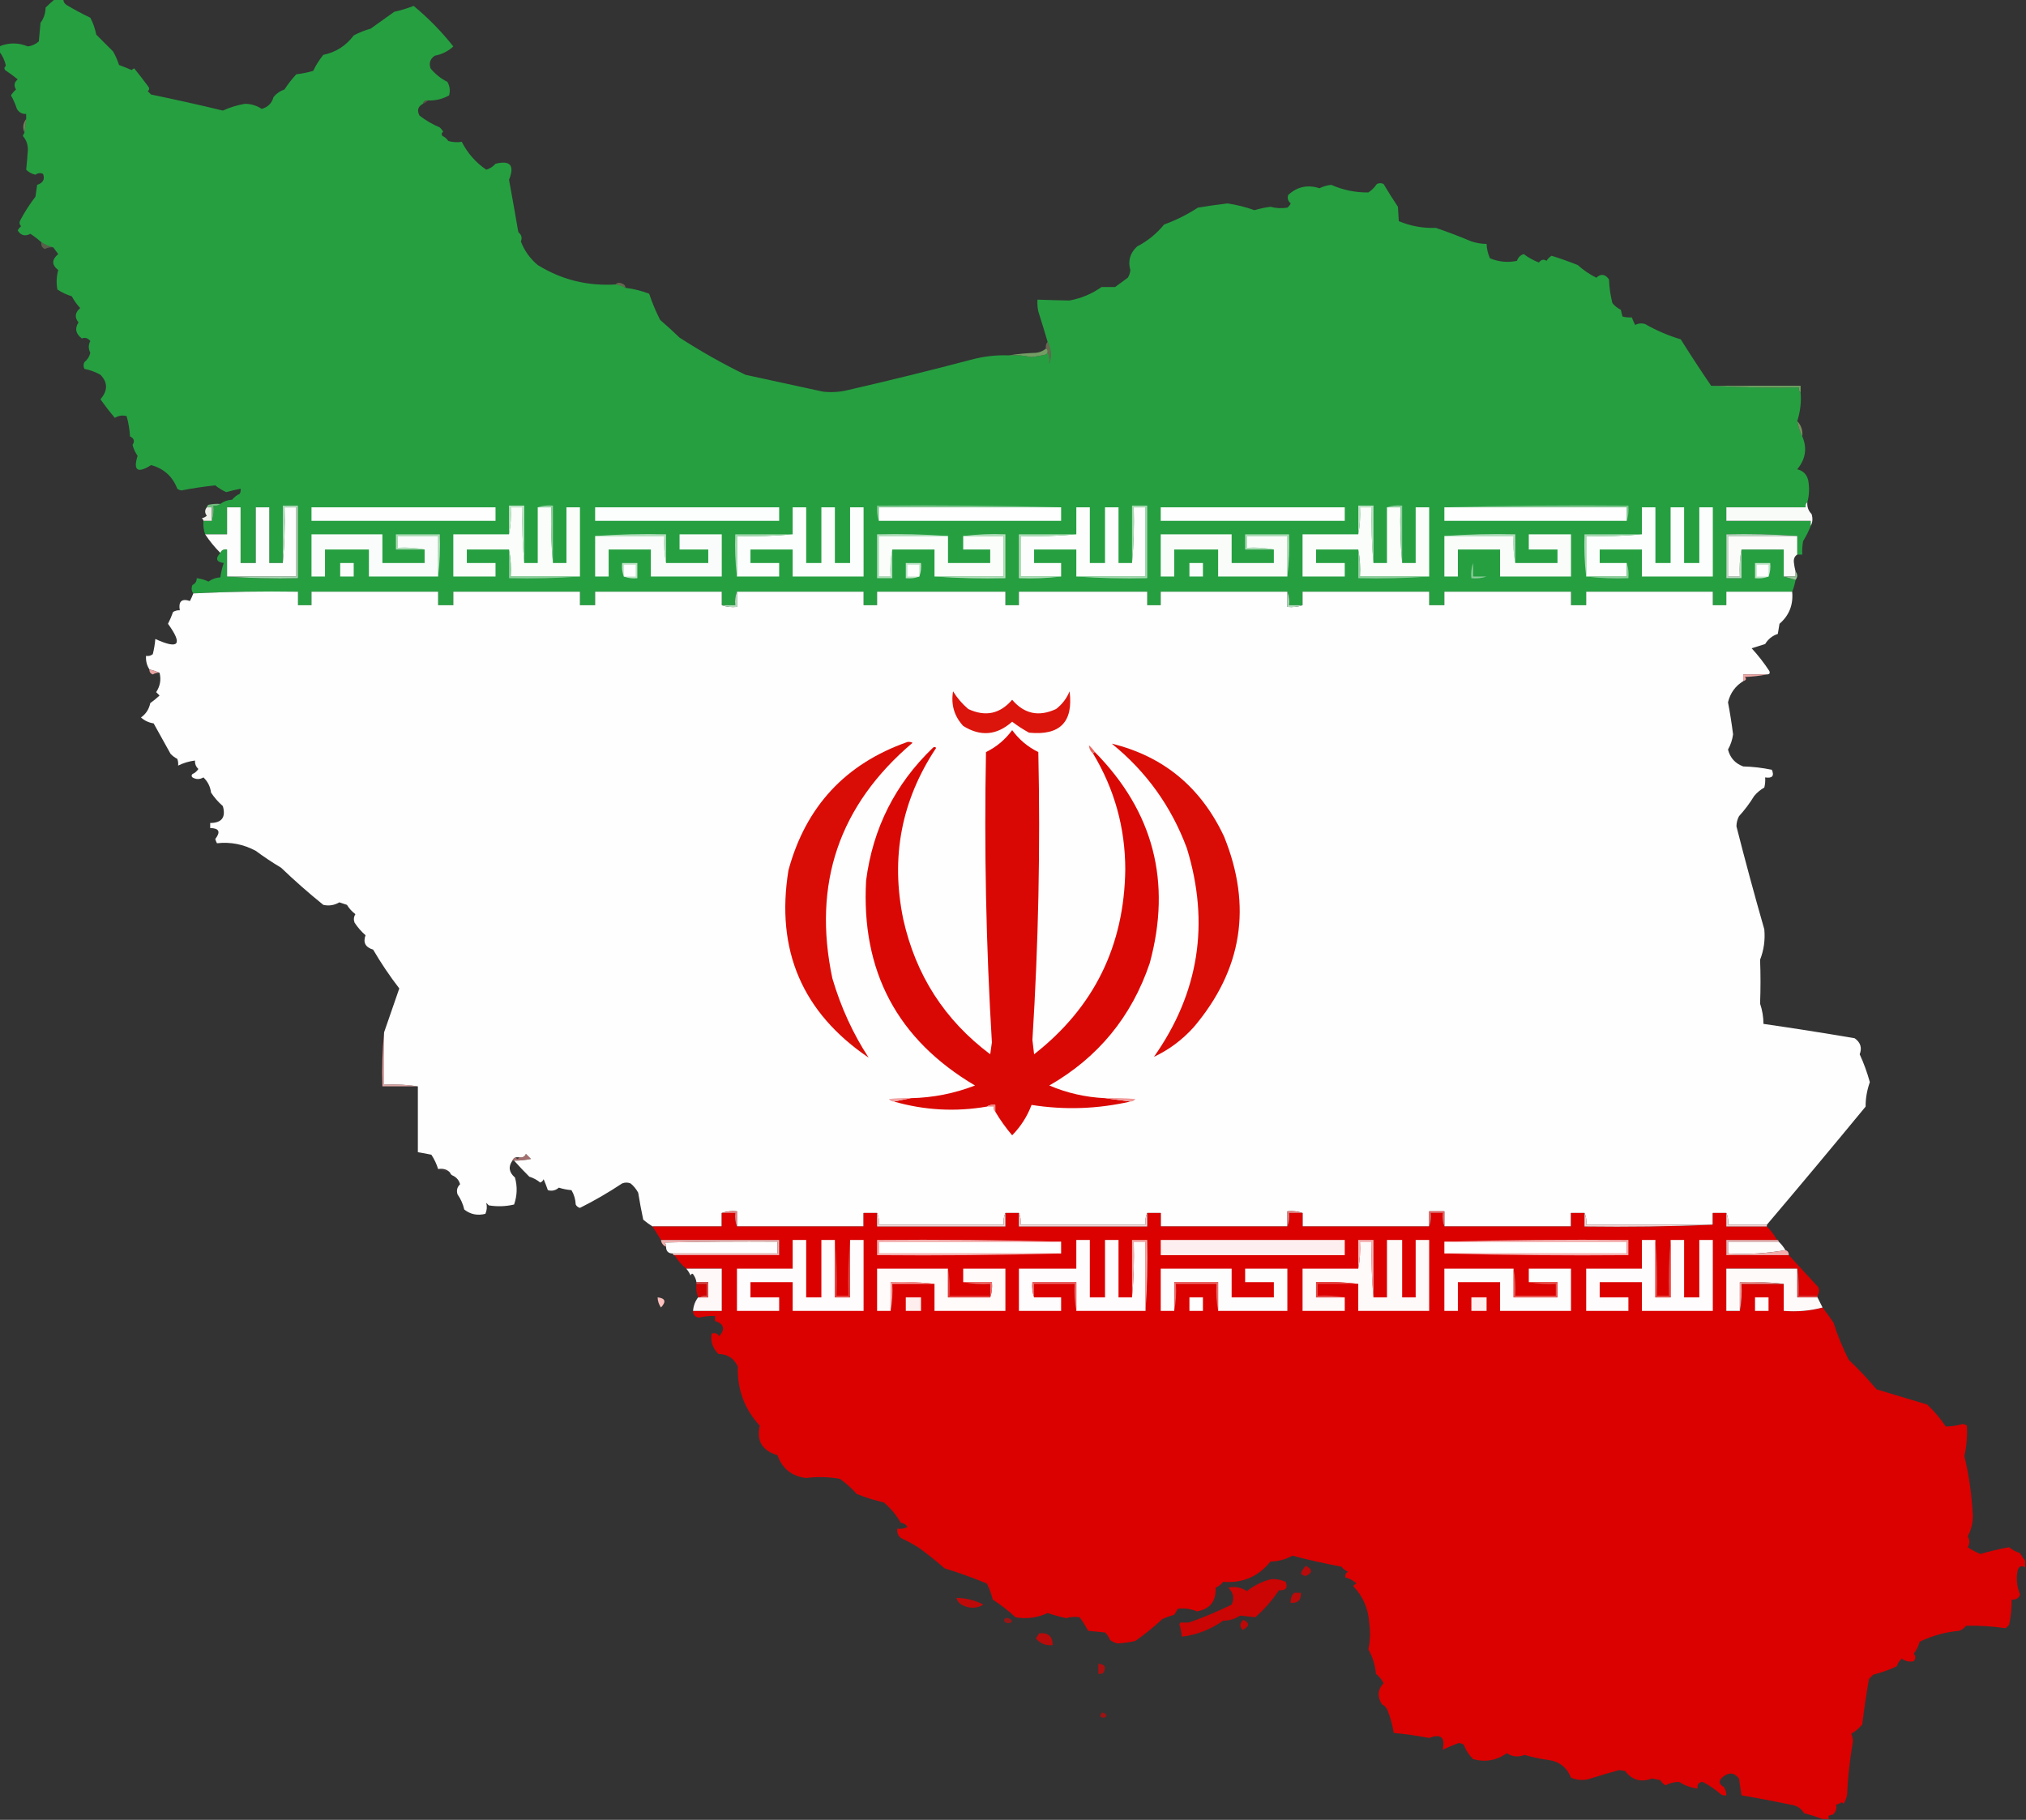 <?xml version="1.0" encoding="UTF-8"?>
<!DOCTYPE svg PUBLIC "-//W3C//DTD SVG 1.1//EN" "http://www.w3.org/Graphics/SVG/1.1/DTD/svg11.dtd">
<svg xmlns="http://www.w3.org/2000/svg" version="1.1" width="1200px" height="1078px" style="shape-rendering:geometricPrecision; text-rendering:geometricPrecision; image-rendering:optimizeQuality; fill-rule:evenodd; clip-rule:evenodd" xmlns:xlink="http://www.w3.org/1999/xlink">
<rect width="100%" height="100%" fill="#333333" stroke="none"/>
<g><path style="opacity:1" fill="#269f41" d="M 32.5,-0.5 C 34.167,-0.5 35.833,-0.5 37.5,-0.5C 37.511,1.017 38.177,2.184 39.5,3C 44.044,5.707 48.711,8.207 53.5,10.5C 55.163,13.656 56.33,16.989 57,20.5C 60.306,23.806 63.64,27.14 67,30.5C 68.442,33.05 69.608,35.716 70.5,38.5C 73.044,39.426 75.544,40.426 78,41.5C 78.414,41.043 78.914,40.709 79.5,40.5C 82.422,44.115 85.256,47.782 88,51.5C 88.617,52.449 88.451,53.282 87.5,54C 88.167,54.667 88.833,55.333 89.5,56C 103.714,58.928 117.88,62.095 132,65.5C 136.12,63.614 140.454,62.281 145,61.5C 148.651,61.495 151.984,62.495 155,64.5C 158.667,63.5 161,61.167 162,57.5C 163.731,55.383 165.898,53.883 168.5,53C 170.583,49.795 172.917,46.795 175.5,44C 178.804,43.622 182.137,42.955 185.5,42C 187.112,38.613 189.112,35.447 191.5,32.5C 198.959,30.938 204.959,27.104 209.5,21C 212.674,19.275 216.007,17.942 219.5,17C 224.167,13.667 228.833,10.333 233.5,7C 237.461,6.107 241.294,4.941 245,3.5C 253.672,10.672 261.506,18.672 268.5,27.5C 265.412,30.367 261.746,32.2 257.5,33C 254.793,34.864 253.959,37.364 255,40.5C 257.786,43.888 261.119,46.554 265,48.5C 266.422,51.03 266.755,53.697 266,56.5C 262.14,58.673 257.973,59.673 253.5,59.5C 251.821,59.285 250.821,59.952 250.5,61.5C 247.523,63.063 246.856,65.397 248.5,68.5C 252.172,71.338 256.172,73.671 260.5,75.5C 261.287,76.242 261.953,77.075 262.5,78C 261.549,78.718 261.383,79.551 262,80.5C 263.487,81.155 264.653,82.155 265.5,83.5C 268.135,84.272 270.801,84.438 273.5,84C 276.961,90.788 281.794,96.288 288,100.5C 290.179,99.884 292.012,98.717 293.5,97C 302.24,94.819 304.907,97.985 301.5,106.5C 303.398,116.823 305.231,127.156 307,137.5C 308.923,139.119 309.423,140.952 308.5,143C 310.595,148.512 313.928,153.179 318.5,157C 332.538,165.681 347.872,169.514 364.5,168.5C 366.685,168.704 368.685,169.37 370.5,170.5C 375.31,171.095 379.976,172.262 384.5,174C 386.265,179.285 388.432,184.451 391,189.5C 394.928,192.883 398.761,196.383 402.5,200C 415.046,208.107 428.046,215.44 441.5,222C 456.836,225.334 472.169,228.667 487.5,232C 492.545,232.551 497.545,232.218 502.5,231C 526.921,225.382 551.254,219.382 575.5,213C 582.71,211.066 590.043,210.233 597.5,210.5C 602.032,210.182 606.366,210.515 610.5,211.5C 607.136,211.717 603.469,212.217 599.5,213C 598.366,214.016 598.699,214.683 600.5,215C 607.577,217.24 614.577,217.407 621.5,215.5C 622.961,211.095 622.628,206.761 620.5,202.5C 618.731,196.498 616.898,190.498 615,184.5C 614.503,182.19 614.337,179.857 614.5,177.5C 620.855,177.725 627.188,177.892 633.5,178C 640.349,176.747 646.683,174.081 652.5,170C 655.167,170 657.833,170 660.5,170C 663,168.167 665.5,166.333 668,164.5C 668.875,163.127 669.375,161.627 669.5,160C 667.983,154.548 669.316,149.881 673.5,146C 679.728,142.773 685.061,138.439 689.5,133C 696.54,130.43 703.207,127.097 709.5,123C 715.318,122.036 721.151,121.203 727,120.5C 732.484,121.301 737.817,122.635 743,124.5C 746.072,123.57 749.239,122.903 752.5,122.5C 755.812,123.379 759.145,123.546 762.5,123C 763.357,122.311 764.023,121.478 764.5,120.5C 762.876,119.131 762.376,117.464 763,115.5C 768.317,110.57 774.484,109.236 781.5,111.5C 783.717,110.428 786.05,109.761 788.5,109.5C 795.524,112.59 802.857,114.09 810.5,114C 812.5,112.667 814.167,111 815.5,109C 816.833,108.333 818.167,108.333 819.5,109C 822.208,113.584 825.042,118.084 828,122.5C 828.17,125.468 828.336,128.301 828.5,131C 835.507,133.933 842.841,135.266 850.5,135C 857.552,137.399 864.552,140.065 871.5,143C 874.432,143.953 877.432,144.453 880.5,144.5C 880.62,147.48 881.287,150.313 882.5,153C 887.728,155.147 893.061,155.647 898.5,154.5C 899.167,152.5 900.5,151.167 902.5,150.5C 905.265,152.601 908.265,154.267 911.5,155.5C 912.82,153.73 914.32,153.397 916,154.5C 916.779,153.272 917.779,152.272 919,151.5C 924.231,153.133 929.398,154.966 934.5,157C 937.82,159.994 941.487,162.494 945.5,164.5C 948.23,161.984 950.73,162.317 953,165.5C 953.189,170.251 953.855,174.917 955,179.5C 956.378,181.213 958.045,182.547 960,183.5C 960.333,184.833 960.667,186.167 961,187.5C 962.722,187.962 964.555,188.128 966.5,188C 967.09,189.509 967.756,191.009 968.5,192.5C 970.432,191.48 972.432,191.313 974.5,192C 981.101,195.797 988.101,198.797 995.5,201C 1001.36,210.34 1007.36,219.507 1013.5,228.5C 1030.66,229.497 1047.99,229.83 1065.5,229.5C 1065.26,230.791 1065.6,231.791 1066.5,232.5C 1066.99,238.12 1066.32,243.787 1064.5,249.5C 1065.08,252.706 1066.08,255.706 1067.5,258.5C 1070.48,265.453 1069.48,271.953 1064.5,278C 1068,278.833 1070.17,281 1071,284.5C 1071.81,289.02 1071.65,293.354 1070.5,297.5C 1069.6,298.209 1069.26,299.209 1069.5,300.5C 1053.83,300.5 1038.17,300.5 1022.5,300.5C 1022.5,303.167 1022.5,305.833 1022.5,308.5C 1039.17,308.5 1055.83,308.5 1072.5,308.5C 1072.5,309.5 1072.5,310.5 1072.5,311.5C 1071.29,314.606 1069.79,317.606 1068,320.5C 1067.5,323.146 1067.34,325.813 1067.5,328.5C 1066.5,328.5 1065.5,328.5 1064.5,328.5C 1064.5,324.833 1064.5,321.167 1064.5,317.5C 1050.68,316.504 1036.68,316.171 1022.5,316.5C 1022.5,325.167 1022.5,333.833 1022.5,342.5C 1025.5,342.5 1028.5,342.5 1031.5,342.5C 1031.5,336.833 1031.5,331.167 1031.5,325.5C 1039.83,325.5 1048.17,325.5 1056.5,325.5C 1056.5,330.833 1056.5,336.167 1056.5,341.5C 1058.83,342.167 1061.17,342.833 1063.5,343.5C 1063.07,346.01 1062.41,348.343 1061.5,350.5C 1048.5,350.5 1035.5,350.5 1022.5,350.5C 1022.5,353.167 1022.5,355.833 1022.5,358.5C 1019.83,358.5 1017.17,358.5 1014.5,358.5C 1014.5,355.833 1014.5,353.167 1014.5,350.5C 989.5,350.5 964.5,350.5 939.5,350.5C 939.5,353.167 939.5,355.833 939.5,358.5C 936.5,358.5 933.5,358.5 930.5,358.5C 930.5,355.833 930.5,353.167 930.5,350.5C 905.5,350.5 880.5,350.5 855.5,350.5C 855.5,353.167 855.5,355.833 855.5,358.5C 852.5,358.5 849.5,358.5 846.5,358.5C 846.5,355.833 846.5,353.167 846.5,350.5C 821.5,350.5 796.5,350.5 771.5,350.5C 771.5,353.167 771.5,355.833 771.5,358.5C 768.833,358.5 766.167,358.5 763.5,358.5C 763.806,355.615 763.473,352.948 762.5,350.5C 737.5,350.5 712.5,350.5 687.5,350.5C 687.5,353.167 687.5,355.833 687.5,358.5C 684.833,358.5 682.167,358.5 679.5,358.5C 679.5,355.833 679.5,353.167 679.5,350.5C 654.167,350.5 628.833,350.5 603.5,350.5C 603.5,353.167 603.5,355.833 603.5,358.5C 600.833,358.5 598.167,358.5 595.5,358.5C 595.5,355.833 595.5,353.167 595.5,350.5C 570.167,350.5 544.833,350.5 519.5,350.5C 519.5,353.167 519.5,355.833 519.5,358.5C 516.833,358.5 514.167,358.5 511.5,358.5C 511.5,355.833 511.5,353.167 511.5,350.5C 486.5,350.5 461.5,350.5 436.5,350.5C 435.527,352.948 435.194,355.615 435.5,358.5C 432.833,358.5 430.167,358.5 427.5,358.5C 427.5,355.833 427.5,353.167 427.5,350.5C 402.5,350.5 377.5,350.5 352.5,350.5C 352.5,353.167 352.5,355.833 352.5,358.5C 349.5,358.5 346.5,358.5 343.5,358.5C 343.5,355.833 343.5,353.167 343.5,350.5C 318.5,350.5 293.5,350.5 268.5,350.5C 268.5,353.167 268.5,355.833 268.5,358.5C 265.5,358.5 262.5,358.5 259.5,358.5C 259.5,355.833 259.5,353.167 259.5,350.5C 234.5,350.5 209.5,350.5 184.5,350.5C 184.5,353.167 184.5,355.833 184.5,358.5C 181.833,358.5 179.167,358.5 176.5,358.5C 176.5,355.833 176.5,353.167 176.5,350.5C 155.66,350.169 134.993,350.503 114.5,351.5C 113.387,350.054 113.22,348.387 114,346.5C 115.706,345.692 116.539,344.359 116.5,342.5C 118.937,342.756 121.271,343.423 123.5,344.5C 125.547,342.985 127.881,342.151 130.5,342C 130.843,339.35 131.51,336.516 132.5,333.5C 128.067,332.869 127.4,330.869 130.5,327.5C 131.183,325.824 132.517,325.157 134.5,325.5C 134.5,330.833 134.5,336.167 134.5,341.5C 148.323,342.496 162.323,342.829 176.5,342.5C 176.5,328.167 176.5,313.833 176.5,299.5C 173.5,299.5 170.5,299.5 167.5,299.5C 167.5,310.833 167.5,322.167 167.5,333.5C 164.833,333.5 162.167,333.5 159.5,333.5C 159.5,322.5 159.5,311.5 159.5,300.5C 156.833,300.5 154.167,300.5 151.5,300.5C 151.5,311.5 151.5,322.5 151.5,333.5C 148.5,333.5 145.5,333.5 142.5,333.5C 142.5,322.5 142.5,311.5 142.5,300.5C 139.833,300.5 137.167,300.5 134.5,300.5C 134.5,305.833 134.5,311.167 134.5,316.5C 130.167,316.5 125.833,316.5 121.5,316.5C 120.612,313.946 120.279,311.279 120.5,308.5C 122.167,308.5 123.833,308.5 125.5,308.5C 126.477,305.713 126.81,302.713 126.5,299.5C 128.099,299.768 129.432,299.434 130.5,298.5C 132.476,296.989 134.809,296.156 137.5,296C 138.729,294.471 140.229,293.304 142,292.5C 142.483,291.552 142.649,290.552 142.5,289.5C 139.656,290.058 136.822,290.725 134,291.5C 131.649,290.46 129.482,289.126 127.5,287.5C 120.506,288.252 113.839,289.252 107.5,290.5C 106.558,290.392 105.725,290.059 105,289.5C 102.23,282.232 97.063,277.565 89.5,275.5C 81.43,280.57 78.763,278.737 81.5,270C 80.103,268.039 79.103,265.872 78.5,263.5C 79.949,261.392 79.449,259.725 77,258.5C 76.769,254.416 76.102,250.416 75,246.5C 72.658,245.822 70.324,246.155 68,247.5C 65.065,244.046 62.232,240.38 59.5,236.5C 63.905,231.389 63.905,226.556 59.5,222C 56.523,220.337 53.357,219.17 50,218.5C 49.333,217.167 49.333,215.833 50,214.5C 51.797,213.073 52.964,211.24 53.5,209C 52.281,206.616 52.281,204.283 53.5,202C 51.996,200.212 50.329,199.712 48.5,200.5C 44.828,197.745 44.162,194.579 46.5,191C 44.055,187.983 44.388,185.149 47.5,182.5C 45.527,180.358 43.861,178.025 42.5,175.5C 39.518,174.608 36.684,173.275 34,171.5C 33.271,167.623 33.438,163.789 34.5,160C 30.551,156.915 30.551,153.748 34.5,150.5C 33.476,149.148 32.476,147.815 31.5,146.5C 29.026,145.895 26.693,144.895 24.5,143.5C 22.537,141.721 20.371,140.054 18,138.5C 14.825,140.162 12.325,139.495 10.5,136.5C 10.977,135.522 11.643,134.689 12.5,134C 11.483,132.951 11.316,131.784 12,130.5C 14.618,125.557 17.618,120.89 21,116.5C 21.333,114.167 21.667,111.833 22,109.5C 25.537,108.357 26.704,106.191 25.5,103C 23.888,102.28 22.388,102.446 21,103.5C 18.824,103.012 16.991,102.012 15.5,100.5C 15.897,96.861 16.23,93.028 16.5,89C 16.572,85.664 15.572,82.83 13.5,80.5C 13.863,79.817 14.196,79.15 14.5,78.5C 14.833,75.833 15.167,73.167 15.5,70.5C 15.5,69.5 15.5,68.5 15.5,67.5C 13.097,67.607 11.264,66.607 10,64.5C 9.108,61.716 7.942,59.05 6.5,56.5C 7.313,55.186 8.313,54.02 9.5,53C 8.065,50.733 8.399,48.733 10.5,47C 8.089,45.044 5.589,43.211 3,41.5C 2.383,40.551 2.549,39.718 3.5,39C 2.819,35.758 1.486,32.925 -0.5,30.5C -0.5,29.5 -0.5,28.5 -0.5,27.5C 5.183,25.161 10.85,25.161 16.5,27.5C 19.01,27.167 21.177,26.167 23,24.5C 23.333,20.833 23.667,17.167 24,13.5C 25.946,10.861 26.946,7.861 27,4.5C 28.812,2.7 30.645,1.033 32.5,-0.5 Z M 620.5,208.5 C 621.468,210.607 621.802,212.941 621.5,215.5C 614.577,217.407 607.577,217.24 600.5,215C 598.699,214.683 598.366,214.016 599.5,213C 603.469,212.217 607.136,211.717 610.5,211.5C 613.522,211.196 616.522,210.696 619.5,210C 620.056,209.617 620.389,209.117 620.5,208.5 Z"/></g>
<g><path style="opacity:0.341" fill="#9f9067" d="M 253.5,59.5 C 252.71,60.401 251.71,61.068 250.5,61.5C 250.821,59.952 251.821,59.285 253.5,59.5 Z"/></g>
<g><path style="opacity:0.765" fill="#899a68" d="M 15.5,70.5 C 15.167,73.167 14.833,75.833 14.5,78.5C 13.254,75.707 13.587,73.04 15.5,70.5 Z"/></g>
<g><path style="opacity:0.443" fill="#8a9a68" d="M 24.5,143.5 C 26.693,144.895 29.026,145.895 31.5,146.5C 29.738,146.357 28.071,146.691 26.5,147.5C 24.889,146.68 24.222,145.346 24.5,143.5 Z"/></g>
<g><path style="opacity:0.525" fill="#94986d" d="M 364.5,168.5 C 365.601,167.402 366.934,167.235 368.5,168C 369.756,168.417 370.423,169.25 370.5,170.5C 368.685,169.37 366.685,168.704 364.5,168.5 Z"/></g>
<g><path style="opacity:0.547" fill="#98956d" d="M 620.5,202.5 C 622.628,206.761 622.961,211.095 621.5,215.5C 621.802,212.941 621.468,210.607 620.5,208.5C 620.672,207.508 620.338,206.842 619.5,206.5C 619.232,204.901 619.566,203.568 620.5,202.5 Z"/></g>
<g><path style="opacity:0.969" fill="#76a165" d="M 619.5,206.5 C 620.338,206.842 620.672,207.508 620.5,208.5C 620.389,209.117 620.056,209.617 619.5,210C 616.522,210.696 613.522,211.196 610.5,211.5C 606.366,210.515 602.032,210.182 597.5,210.5C 602.651,209.673 607.984,209.173 613.5,209C 615.811,208.764 617.811,207.931 619.5,206.5 Z"/></g>
<g><path style="opacity:0.996" fill="#6fa263" d="M 1013.5,228.5 C 1031.17,228.5 1048.83,228.5 1066.5,228.5C 1066.5,229.833 1066.5,231.167 1066.5,232.5C 1065.6,231.791 1065.26,230.791 1065.5,229.5C 1047.99,229.83 1030.66,229.497 1013.5,228.5 Z"/></g>
<g><path style="opacity:0.839" fill="#889f6b" d="M 1064.5,249.5 C 1066.86,251.923 1067.86,254.923 1067.5,258.5C 1066.08,255.706 1065.08,252.706 1064.5,249.5 Z"/></g>
<g><path style="opacity:1" fill="#7ec68e" d="M 628.5,300.5 C 592.5,300.5 556.5,300.5 520.5,300.5C 520.5,303.167 520.5,305.833 520.5,308.5C 519.523,305.713 519.19,302.713 519.5,299.5C 556.004,299.168 592.337,299.502 628.5,300.5 Z"/></g>
<g><path style="opacity:1" fill="#7ec68e" d="M 855.5,300.5 C 891.663,299.502 927.996,299.168 964.5,299.5C 964.81,302.713 964.477,305.713 963.5,308.5C 963.5,305.833 963.5,303.167 963.5,300.5C 927.5,300.5 891.5,300.5 855.5,300.5 Z"/></g>
<g><path style="opacity:1" fill="#eeefe8" d="M 122.5,300.5 C 123.5,300.5 124.5,300.5 125.5,300.5C 125.5,303.167 125.5,305.833 125.5,308.5C 123.833,308.5 122.167,308.5 120.5,308.5C 120.389,307.883 120.056,307.383 119.5,307C 120.624,306.751 121.624,306.251 122.5,305.5C 121.185,303.801 121.185,302.135 122.5,300.5 Z"/></g>
<g><path style="opacity:1" fill="#72bb7e" d="M 130.5,298.5 C 129.432,299.434 128.099,299.768 126.5,299.5C 126.81,302.713 126.477,305.713 125.5,308.5C 125.5,305.833 125.5,303.167 125.5,300.5C 124.5,300.5 123.5,300.5 122.5,300.5C 122.611,299.883 122.944,299.383 123.5,299C 125.81,298.503 128.143,298.337 130.5,298.5 Z"/></g>
<g><path style="opacity:1" fill="#fcfdfc" d="M 167.5,333.5 C 168.495,322.679 168.828,311.679 168.5,300.5C 170.833,300.5 173.167,300.5 175.5,300.5C 175.5,314.167 175.5,327.833 175.5,341.5C 161.833,341.5 148.167,341.5 134.5,341.5C 134.5,336.167 134.5,330.833 134.5,325.5C 132.517,325.157 131.183,325.824 130.5,327.5C 127.152,324.149 124.152,320.482 121.5,316.5C 125.833,316.5 130.167,316.5 134.5,316.5C 134.5,311.167 134.5,305.833 134.5,300.5C 137.167,300.5 139.833,300.5 142.5,300.5C 142.5,311.5 142.5,322.5 142.5,333.5C 145.5,333.5 148.5,333.5 151.5,333.5C 151.5,322.5 151.5,311.5 151.5,300.5C 154.167,300.5 156.833,300.5 159.5,300.5C 159.5,311.5 159.5,322.5 159.5,333.5C 162.167,333.5 164.833,333.5 167.5,333.5 Z"/></g>
<g><path style="opacity:1" fill="#a7d9b3" d="M 134.5,341.5 C 148.167,341.5 161.833,341.5 175.5,341.5C 175.5,327.833 175.5,314.167 175.5,300.5C 173.167,300.5 170.833,300.5 168.5,300.5C 168.828,311.679 168.495,322.679 167.5,333.5C 167.5,322.167 167.5,310.833 167.5,299.5C 170.5,299.5 173.5,299.5 176.5,299.5C 176.5,313.833 176.5,328.167 176.5,342.5C 162.323,342.829 148.323,342.496 134.5,341.5 Z"/></g>
<g><path style="opacity:1" fill="#fdfefd" d="M 184.5,300.5 C 220.833,300.5 257.167,300.5 293.5,300.5C 293.5,303.167 293.5,305.833 293.5,308.5C 257.167,308.5 220.833,308.5 184.5,308.5C 184.5,305.833 184.5,303.167 184.5,300.5 Z"/></g>
<g><path style="opacity:1" fill="#fbfdfb" d="M 310.5,333.5 C 313.167,333.5 315.833,333.5 318.5,333.5C 318.5,322.5 318.5,311.5 318.5,300.5C 321.167,300.5 323.833,300.5 326.5,300.5C 326.172,311.679 326.505,322.679 327.5,333.5C 330.167,333.5 332.833,333.5 335.5,333.5C 335.5,322.5 335.5,311.5 335.5,300.5C 338.167,300.5 340.833,300.5 343.5,300.5C 343.5,314.167 343.5,327.833 343.5,341.5C 329.833,341.5 316.167,341.5 302.5,341.5C 302.821,335.974 302.488,330.64 301.5,325.5C 293.167,325.5 284.833,325.5 276.5,325.5C 276.5,328.167 276.5,330.833 276.5,333.5C 282.167,333.5 287.833,333.5 293.5,333.5C 293.5,336.167 293.5,338.833 293.5,341.5C 285.167,341.5 276.833,341.5 268.5,341.5C 268.5,333.167 268.5,324.833 268.5,316.5C 279.5,316.5 290.5,316.5 301.5,316.5C 302.488,311.36 302.821,306.026 302.5,300.5C 304.833,300.5 307.167,300.5 309.5,300.5C 309.172,311.679 309.505,322.679 310.5,333.5 Z"/></g>
<g><path style="opacity:1" fill="#c1e4c8" d="M 310.5,333.5 C 309.505,322.679 309.172,311.679 309.5,300.5C 307.167,300.5 304.833,300.5 302.5,300.5C 302.821,306.026 302.488,311.36 301.5,316.5C 301.5,310.833 301.5,305.167 301.5,299.5C 304.5,299.5 307.5,299.5 310.5,299.5C 310.5,310.833 310.5,322.167 310.5,333.5 Z"/></g>
<g><path style="opacity:1" fill="#97d1a4" d="M 318.5,300.5 C 321.287,299.523 324.287,299.19 327.5,299.5C 327.5,310.833 327.5,322.167 327.5,333.5C 326.505,322.679 326.172,311.679 326.5,300.5C 323.833,300.5 321.167,300.5 318.5,300.5 Z"/></g>
<g><path style="opacity:1" fill="#fcfefd" d="M 352.5,300.5 C 388.833,300.5 425.167,300.5 461.5,300.5C 461.5,303.167 461.5,305.833 461.5,308.5C 425.167,308.5 388.833,308.5 352.5,308.5C 352.5,305.833 352.5,303.167 352.5,300.5 Z"/></g>
<g><path style="opacity:1" fill="#fcfefd" d="M 436.5,341.5 C 436.5,333.5 436.5,325.5 436.5,317.5C 447.679,317.828 458.679,317.495 469.5,316.5C 469.5,311.167 469.5,305.833 469.5,300.5C 472.167,300.5 474.833,300.5 477.5,300.5C 477.5,311.5 477.5,322.5 477.5,333.5C 480.5,333.5 483.5,333.5 486.5,333.5C 486.5,322.5 486.5,311.5 486.5,300.5C 489.167,300.5 491.833,300.5 494.5,300.5C 494.5,311.5 494.5,322.5 494.5,333.5C 497.5,333.5 500.5,333.5 503.5,333.5C 503.5,322.5 503.5,311.5 503.5,300.5C 506.167,300.5 508.833,300.5 511.5,300.5C 511.5,314.167 511.5,327.833 511.5,341.5C 497.5,341.5 483.5,341.5 469.5,341.5C 469.5,336.167 469.5,330.833 469.5,325.5C 461.167,325.5 452.833,325.5 444.5,325.5C 444.5,328.167 444.5,330.833 444.5,333.5C 450.167,333.5 455.833,333.5 461.5,333.5C 461.5,336.167 461.5,338.833 461.5,341.5C 453.167,341.5 444.833,341.5 436.5,341.5 Z"/></g>
<g><path style="opacity:1" fill="#fdfefd" d="M 628.5,300.5 C 628.5,303.167 628.5,305.833 628.5,308.5C 592.5,308.5 556.5,308.5 520.5,308.5C 520.5,305.833 520.5,303.167 520.5,300.5C 556.5,300.5 592.5,300.5 628.5,300.5 Z"/></g>
<g><path style="opacity:1" fill="#fcfdfc" d="M 670.5,333.5 C 671.495,322.679 671.828,311.679 671.5,300.5C 673.833,300.5 676.167,300.5 678.5,300.5C 678.5,314.167 678.5,327.833 678.5,341.5C 664.833,341.5 651.167,341.5 637.5,341.5C 637.5,336.167 637.5,330.833 637.5,325.5C 629.167,325.5 620.833,325.5 612.5,325.5C 612.5,328.167 612.5,330.833 612.5,333.5C 617.833,333.5 623.167,333.5 628.5,333.5C 628.5,336.167 628.5,338.833 628.5,341.5C 620.5,341.5 612.5,341.5 604.5,341.5C 604.5,333.5 604.5,325.5 604.5,317.5C 615.679,317.828 626.679,317.495 637.5,316.5C 637.5,311.167 637.5,305.833 637.5,300.5C 640.167,300.5 642.833,300.5 645.5,300.5C 645.5,311.5 645.5,322.5 645.5,333.5C 648.5,333.5 651.5,333.5 654.5,333.5C 654.5,322.5 654.5,311.5 654.5,300.5C 657.167,300.5 659.833,300.5 662.5,300.5C 662.5,311.5 662.5,322.5 662.5,333.5C 665.167,333.5 667.833,333.5 670.5,333.5 Z"/></g>
<g><path style="opacity:1" fill="#a6d8b1" d="M 637.5,341.5 C 651.167,341.5 664.833,341.5 678.5,341.5C 678.5,327.833 678.5,314.167 678.5,300.5C 676.167,300.5 673.833,300.5 671.5,300.5C 671.828,311.679 671.495,322.679 670.5,333.5C 670.5,322.167 670.5,310.833 670.5,299.5C 673.5,299.5 676.5,299.5 679.5,299.5C 679.5,313.833 679.5,328.167 679.5,342.5C 665.323,342.829 651.323,342.496 637.5,341.5 Z"/></g>
<g><path style="opacity:1" fill="#fdfefd" d="M 687.5,300.5 C 723.833,300.5 760.167,300.5 796.5,300.5C 796.5,303.167 796.5,305.833 796.5,308.5C 760.167,308.5 723.833,308.5 687.5,308.5C 687.5,305.833 687.5,303.167 687.5,300.5 Z"/></g>
<g><path style="opacity:1" fill="#fbfdfb" d="M 813.5,333.5 C 816.167,333.5 818.833,333.5 821.5,333.5C 821.5,322.5 821.5,311.5 821.5,300.5C 824.167,300.5 826.833,300.5 829.5,300.5C 829.172,311.679 829.505,322.679 830.5,333.5C 833.167,333.5 835.833,333.5 838.5,333.5C 838.5,322.5 838.5,311.5 838.5,300.5C 841.167,300.5 843.833,300.5 846.5,300.5C 846.5,314.167 846.5,327.833 846.5,341.5C 832.833,341.5 819.167,341.5 805.5,341.5C 805.821,335.974 805.488,330.64 804.5,325.5C 796.167,325.5 787.833,325.5 779.5,325.5C 779.5,328.167 779.5,330.833 779.5,333.5C 785.167,333.5 790.833,333.5 796.5,333.5C 796.5,336.167 796.5,338.833 796.5,341.5C 788.167,341.5 779.833,341.5 771.5,341.5C 771.5,333.167 771.5,324.833 771.5,316.5C 782.5,316.5 793.5,316.5 804.5,316.5C 805.488,311.36 805.821,306.026 805.5,300.5C 807.833,300.5 810.167,300.5 812.5,300.5C 812.172,311.679 812.505,322.679 813.5,333.5 Z"/></g>
<g><path style="opacity:1" fill="#bce2c5" d="M 813.5,333.5 C 812.505,322.679 812.172,311.679 812.5,300.5C 810.167,300.5 807.833,300.5 805.5,300.5C 805.821,306.026 805.488,311.36 804.5,316.5C 804.5,310.833 804.5,305.167 804.5,299.5C 807.5,299.5 810.5,299.5 813.5,299.5C 813.5,310.833 813.5,322.167 813.5,333.5 Z"/></g>
<g><path style="opacity:1" fill="#90ce9e" d="M 821.5,300.5 C 824.287,299.523 827.287,299.19 830.5,299.5C 830.5,310.833 830.5,322.167 830.5,333.5C 829.505,322.679 829.172,311.679 829.5,300.5C 826.833,300.5 824.167,300.5 821.5,300.5 Z"/></g>
<g><path style="opacity:1" fill="#fdfefd" d="M 855.5,300.5 C 891.5,300.5 927.5,300.5 963.5,300.5C 963.5,303.167 963.5,305.833 963.5,308.5C 927.5,308.5 891.5,308.5 855.5,308.5C 855.5,305.833 855.5,303.167 855.5,300.5 Z"/></g>
<g><path style="opacity:1" fill="#fcfefd" d="M 963.5,333.5 C 963.5,336.167 963.5,338.833 963.5,341.5C 955.5,341.5 947.5,341.5 939.5,341.5C 939.5,333.5 939.5,325.5 939.5,317.5C 950.679,317.828 961.679,317.495 972.5,316.5C 972.5,311.167 972.5,305.833 972.5,300.5C 975.167,300.5 977.833,300.5 980.5,300.5C 980.5,311.5 980.5,322.5 980.5,333.5C 983.5,333.5 986.5,333.5 989.5,333.5C 989.5,322.5 989.5,311.5 989.5,300.5C 992.167,300.5 994.833,300.5 997.5,300.5C 997.5,311.5 997.5,322.5 997.5,333.5C 1000.5,333.5 1003.5,333.5 1006.5,333.5C 1006.5,322.5 1006.5,311.5 1006.5,300.5C 1009.17,300.5 1011.83,300.5 1014.5,300.5C 1014.5,314.167 1014.5,327.833 1014.5,341.5C 1000.5,341.5 986.5,341.5 972.5,341.5C 972.5,336.167 972.5,330.833 972.5,325.5C 964.167,325.5 955.833,325.5 947.5,325.5C 947.5,328.167 947.5,330.833 947.5,333.5C 952.833,333.5 958.167,333.5 963.5,333.5 Z"/></g>
<g><path style="opacity:1" fill="#f9fbf9" d="M 1070.5,297.5 C 1070.26,300.226 1071.1,302.559 1073,304.5C 1073.8,307.039 1073.63,309.372 1072.5,311.5C 1072.5,310.5 1072.5,309.5 1072.5,308.5C 1055.83,308.5 1039.17,308.5 1022.5,308.5C 1022.5,305.833 1022.5,303.167 1022.5,300.5C 1038.17,300.5 1053.83,300.5 1069.5,300.5C 1069.26,299.209 1069.6,298.209 1070.5,297.5 Z"/></g>
<g><path style="opacity:1" fill="#addbb7" d="M 259.5,341.5 C 259.5,333.5 259.5,325.5 259.5,317.5C 251.5,317.5 243.5,317.5 235.5,317.5C 235.5,319.833 235.5,322.167 235.5,324.5C 241.026,324.179 246.36,324.512 251.5,325.5C 245.833,325.5 240.167,325.5 234.5,325.5C 234.5,322.5 234.5,319.5 234.5,316.5C 243.167,316.5 251.833,316.5 260.5,316.5C 260.826,325.017 260.493,333.35 259.5,341.5 Z"/></g>
<g><path style="opacity:1" fill="#b3ddbc" d="M 352.5,317.5 C 366.323,316.504 380.323,316.171 394.5,316.5C 394.5,322.167 394.5,327.833 394.5,333.5C 393.512,328.36 393.179,323.026 393.5,317.5C 379.833,317.5 366.167,317.5 352.5,317.5 Z"/></g>
<g><path style="opacity:1" fill="#a8d8b2" d="M 469.5,316.5 C 458.679,317.495 447.679,317.828 436.5,317.5C 436.5,325.5 436.5,333.5 436.5,341.5C 435.507,333.35 435.174,325.017 435.5,316.5C 446.833,316.5 458.167,316.5 469.5,316.5 Z"/></g>
<g><path style="opacity:1" fill="#b2ddbb" d="M 637.5,316.5 C 626.679,317.495 615.679,317.828 604.5,317.5C 604.5,325.5 604.5,333.5 604.5,341.5C 612.5,341.5 620.5,341.5 628.5,341.5C 620.35,342.493 612.017,342.826 603.5,342.5C 603.5,333.833 603.5,325.167 603.5,316.5C 614.833,316.5 626.167,316.5 637.5,316.5 Z"/></g>
<g><path style="opacity:1" fill="#acdab6" d="M 762.5,341.5 C 762.5,333.5 762.5,325.5 762.5,317.5C 754.5,317.5 746.5,317.5 738.5,317.5C 738.5,319.833 738.5,322.167 738.5,324.5C 744.026,324.179 749.36,324.512 754.5,325.5C 748.833,325.5 743.167,325.5 737.5,325.5C 737.5,322.5 737.5,319.5 737.5,316.5C 746.167,316.5 754.833,316.5 763.5,316.5C 763.826,325.017 763.493,333.35 762.5,341.5 Z"/></g>
<g><path style="opacity:1" fill="#b1dcbb" d="M 855.5,317.5 C 869.323,316.504 883.323,316.171 897.5,316.5C 897.5,322.167 897.5,327.833 897.5,333.5C 896.512,328.36 896.179,323.026 896.5,317.5C 882.833,317.5 869.167,317.5 855.5,317.5 Z"/></g>
<g><path style="opacity:1" fill="#aadab5" d="M 972.5,316.5 C 961.679,317.495 950.679,317.828 939.5,317.5C 939.5,325.5 939.5,333.5 939.5,341.5C 938.507,333.35 938.174,325.017 938.5,316.5C 949.833,316.5 961.167,316.5 972.5,316.5 Z"/></g>
<g><path style="opacity:1" fill="#f9fcfa" d="M 251.5,325.5 C 246.36,324.512 241.026,324.179 235.5,324.5C 235.5,322.167 235.5,319.833 235.5,317.5C 243.5,317.5 251.5,317.5 259.5,317.5C 259.5,325.5 259.5,333.5 259.5,341.5C 245.833,341.5 232.167,341.5 218.5,341.5C 218.5,336.167 218.5,330.833 218.5,325.5C 209.833,325.5 201.167,325.5 192.5,325.5C 192.5,330.833 192.5,336.167 192.5,341.5C 189.833,341.5 187.167,341.5 184.5,341.5C 184.5,333.167 184.5,324.833 184.5,316.5C 198.5,316.5 212.5,316.5 226.5,316.5C 226.5,322.167 226.5,327.833 226.5,333.5C 234.833,333.5 243.167,333.5 251.5,333.5C 251.5,330.833 251.5,328.167 251.5,325.5 Z"/></g>
<g><path style="opacity:1" fill="#f9fcfa" d="M 352.5,317.5 C 366.167,317.5 379.833,317.5 393.5,317.5C 393.179,323.026 393.512,328.36 394.5,333.5C 402.833,333.5 411.167,333.5 419.5,333.5C 419.5,330.833 419.5,328.167 419.5,325.5C 413.833,325.5 408.167,325.5 402.5,325.5C 402.5,322.5 402.5,319.5 402.5,316.5C 410.833,316.5 419.167,316.5 427.5,316.5C 427.5,324.833 427.5,333.167 427.5,341.5C 413.5,341.5 399.5,341.5 385.5,341.5C 385.5,336.167 385.5,330.833 385.5,325.5C 377.167,325.5 368.833,325.5 360.5,325.5C 360.5,330.833 360.5,336.167 360.5,341.5C 357.833,341.5 355.167,341.5 352.5,341.5C 352.5,333.5 352.5,325.5 352.5,317.5 Z"/></g>
<g><path style="opacity:1" fill="#afdcb9" d="M 561.5,317.5 C 547.833,317.5 534.167,317.5 520.5,317.5C 520.5,325.5 520.5,333.5 520.5,341.5C 522.833,341.5 525.167,341.5 527.5,341.5C 527.179,335.974 527.512,330.64 528.5,325.5C 528.5,331.167 528.5,336.833 528.5,342.5C 525.5,342.5 522.5,342.5 519.5,342.5C 519.5,333.833 519.5,325.167 519.5,316.5C 533.677,316.171 547.677,316.504 561.5,317.5 Z"/></g>
<g><path style="opacity:1" fill="#fbfdfb" d="M 561.5,317.5 C 561.5,322.833 561.5,328.167 561.5,333.5C 569.833,333.5 578.167,333.5 586.5,333.5C 586.5,330.833 586.5,328.167 586.5,325.5C 581.167,325.5 575.833,325.5 570.5,325.5C 570.5,322.833 570.5,320.167 570.5,317.5C 578.5,317.5 586.5,317.5 594.5,317.5C 594.5,325.5 594.5,333.5 594.5,341.5C 580.833,341.5 567.167,341.5 553.5,341.5C 553.5,336.167 553.5,330.833 553.5,325.5C 545.167,325.5 536.833,325.5 528.5,325.5C 527.512,330.64 527.179,335.974 527.5,341.5C 525.167,341.5 522.833,341.5 520.5,341.5C 520.5,333.5 520.5,325.5 520.5,317.5C 534.167,317.5 547.833,317.5 561.5,317.5 Z"/></g>
<g><path style="opacity:1" fill="#b6dfbe" d="M 570.5,317.5 C 578.65,316.507 586.983,316.174 595.5,316.5C 595.5,325.167 595.5,333.833 595.5,342.5C 581.323,342.829 567.323,342.496 553.5,341.5C 567.167,341.5 580.833,341.5 594.5,341.5C 594.5,333.5 594.5,325.5 594.5,317.5C 586.5,317.5 578.5,317.5 570.5,317.5 Z"/></g>
<g><path style="opacity:1" fill="#fafcfa" d="M 754.5,325.5 C 749.36,324.512 744.026,324.179 738.5,324.5C 738.5,322.167 738.5,319.833 738.5,317.5C 746.5,317.5 754.5,317.5 762.5,317.5C 762.5,325.5 762.5,333.5 762.5,341.5C 748.833,341.5 735.167,341.5 721.5,341.5C 721.5,336.167 721.5,330.833 721.5,325.5C 712.833,325.5 704.167,325.5 695.5,325.5C 695.5,330.833 695.5,336.167 695.5,341.5C 692.833,341.5 690.167,341.5 687.5,341.5C 687.5,333.167 687.5,324.833 687.5,316.5C 701.5,316.5 715.5,316.5 729.5,316.5C 729.5,322.167 729.5,327.833 729.5,333.5C 737.833,333.5 746.167,333.5 754.5,333.5C 754.5,330.833 754.5,328.167 754.5,325.5 Z"/></g>
<g><path style="opacity:1" fill="#fafcfa" d="M 855.5,317.5 C 869.167,317.5 882.833,317.5 896.5,317.5C 896.179,323.026 896.512,328.36 897.5,333.5C 905.833,333.5 914.167,333.5 922.5,333.5C 922.5,330.833 922.5,328.167 922.5,325.5C 916.833,325.5 911.167,325.5 905.5,325.5C 905.5,322.5 905.5,319.5 905.5,316.5C 913.833,316.5 922.167,316.5 930.5,316.5C 930.5,324.833 930.5,333.167 930.5,341.5C 916.5,341.5 902.5,341.5 888.5,341.5C 888.5,336.167 888.5,330.833 888.5,325.5C 880.167,325.5 871.833,325.5 863.5,325.5C 863.5,330.833 863.5,336.167 863.5,341.5C 860.833,341.5 858.167,341.5 855.5,341.5C 855.5,333.5 855.5,325.5 855.5,317.5 Z"/></g>
<g><path style="opacity:1" fill="#b1ddbb" d="M 1064.5,317.5 C 1050.83,317.5 1037.17,317.5 1023.5,317.5C 1023.5,325.5 1023.5,333.5 1023.5,341.5C 1025.83,341.5 1028.17,341.5 1030.5,341.5C 1030.18,335.974 1030.51,330.64 1031.5,325.5C 1031.5,331.167 1031.5,336.833 1031.5,342.5C 1028.5,342.5 1025.5,342.5 1022.5,342.5C 1022.5,333.833 1022.5,325.167 1022.5,316.5C 1036.68,316.171 1050.68,316.504 1064.5,317.5 Z"/></g>
<g><path style="opacity:1" fill="#fbfcfa" d="M 1064.5,317.5 C 1064.5,321.167 1064.5,324.833 1064.5,328.5C 1062.97,329.492 1062.31,330.992 1062.5,333C 1062.7,334.878 1063.03,336.712 1063.5,338.5C 1063.5,339.5 1063.5,340.5 1063.5,341.5C 1061.17,341.5 1058.83,341.5 1056.5,341.5C 1056.5,336.167 1056.5,330.833 1056.5,325.5C 1048.17,325.5 1039.83,325.5 1031.5,325.5C 1030.51,330.64 1030.18,335.974 1030.5,341.5C 1028.17,341.5 1025.83,341.5 1023.5,341.5C 1023.5,333.5 1023.5,325.5 1023.5,317.5C 1037.17,317.5 1050.83,317.5 1064.5,317.5 Z"/></g>
<g><path style="opacity:1" fill="#bee3c6" d="M 1047.5,341.5 C 1045.05,342.473 1042.39,342.806 1039.5,342.5C 1039.5,339.5 1039.5,336.5 1039.5,333.5C 1042.5,333.5 1045.5,333.5 1048.5,333.5C 1048.81,336.385 1048.47,339.052 1047.5,341.5 Z"/></g>
<g><path style="opacity:1" fill="#fbfdfc" d="M 201.5,333.5 C 204.167,333.5 206.833,333.5 209.5,333.5C 209.5,336.167 209.5,338.833 209.5,341.5C 206.833,341.5 204.167,341.5 201.5,341.5C 201.5,338.833 201.5,336.167 201.5,333.5 Z"/></g>
<g><path style="opacity:1" fill="#bee2c5" d="M 369.5,341.5 C 368.527,339.052 368.194,336.385 368.5,333.5C 371.5,333.5 374.5,333.5 377.5,333.5C 377.5,336.5 377.5,339.5 377.5,342.5C 374.615,342.806 371.948,342.473 369.5,341.5 Z"/></g>
<g><path style="opacity:1" fill="#fefffe" d="M 369.5,341.5 C 369.5,339.167 369.5,336.833 369.5,334.5C 371.833,334.5 374.167,334.5 376.5,334.5C 376.5,336.833 376.5,339.167 376.5,341.5C 374.167,341.5 371.833,341.5 369.5,341.5 Z"/></g>
<g><path style="opacity:1" fill="#bee3c6" d="M 544.5,341.5 C 542.052,342.473 539.385,342.806 536.5,342.5C 536.5,339.5 536.5,336.5 536.5,333.5C 539.5,333.5 542.5,333.5 545.5,333.5C 545.806,336.385 545.473,339.052 544.5,341.5 Z"/></g>
<g><path style="opacity:1" fill="#fefffe" d="M 544.5,341.5 C 542.167,341.5 539.833,341.5 537.5,341.5C 537.5,339.167 537.5,336.833 537.5,334.5C 539.833,334.5 542.167,334.5 544.5,334.5C 544.5,336.833 544.5,339.167 544.5,341.5 Z"/></g>
<g><path style="opacity:1" fill="#fbfdfc" d="M 704.5,333.5 C 707.167,333.5 709.833,333.5 712.5,333.5C 712.5,336.167 712.5,338.833 712.5,341.5C 709.833,341.5 707.167,341.5 704.5,341.5C 704.5,338.833 704.5,336.167 704.5,333.5 Z"/></g>
<g><path style="opacity:1" fill="#f7fbf8" d="M 872.5,333.5 C 875.167,333.5 877.833,333.5 880.5,333.5C 880.5,336.167 880.5,338.833 880.5,341.5C 880.5,338.833 880.5,336.167 880.5,333.5C 877.833,333.5 875.167,333.5 872.5,333.5 Z"/></g>
<g><path style="opacity:1" fill="#fefffe" d="M 1047.5,341.5 C 1045.17,341.5 1042.83,341.5 1040.5,341.5C 1040.5,339.167 1040.5,336.833 1040.5,334.5C 1042.83,334.5 1045.17,334.5 1047.5,334.5C 1047.5,336.833 1047.5,339.167 1047.5,341.5 Z"/></g>
<g><path style="opacity:1" fill="#8ece9d" d="M 301.5,325.5 C 302.488,330.64 302.821,335.974 302.5,341.5C 316.167,341.5 329.833,341.5 343.5,341.5C 329.677,342.496 315.677,342.829 301.5,342.5C 301.5,336.833 301.5,331.167 301.5,325.5 Z"/></g>
<g><path style="opacity:1" fill="#90ce9e" d="M 804.5,325.5 C 805.488,330.64 805.821,335.974 805.5,341.5C 819.167,341.5 832.833,341.5 846.5,341.5C 832.677,342.496 818.677,342.829 804.5,342.5C 804.5,336.833 804.5,331.167 804.5,325.5 Z"/></g>
<g><path style="opacity:1" fill="#8bcc9a" d="M 872.5,333.5 C 872.5,336.167 872.5,338.833 872.5,341.5C 875.167,341.5 877.833,341.5 880.5,341.5C 877.713,342.477 874.713,342.81 871.5,342.5C 871.19,339.287 871.523,336.287 872.5,333.5 Z"/></g>
<g><path style="opacity:1" fill="#90ce9e" d="M 963.5,333.5 C 964.477,336.287 964.81,339.287 964.5,342.5C 955.983,342.826 947.65,342.493 939.5,341.5C 947.5,341.5 955.5,341.5 963.5,341.5C 963.5,338.833 963.5,336.167 963.5,333.5 Z"/></g>
<g><path style="opacity:1" fill="#97c598" d="M 1063.5,338.5 C 1064.83,340.167 1064.83,341.833 1063.5,343.5C 1061.17,342.833 1058.83,342.167 1056.5,341.5C 1058.83,341.5 1061.17,341.5 1063.5,341.5C 1063.5,340.5 1063.5,339.5 1063.5,338.5 Z"/></g>
<g><path style="opacity:1" fill="#fefefe" d="M 427.5,358.5 C 430.287,359.477 433.287,359.81 436.5,359.5C 436.5,356.5 436.5,353.5 436.5,350.5C 461.5,350.5 486.5,350.5 511.5,350.5C 511.5,353.167 511.5,355.833 511.5,358.5C 514.167,358.5 516.833,358.5 519.5,358.5C 519.5,355.833 519.5,353.167 519.5,350.5C 544.833,350.5 570.167,350.5 595.5,350.5C 595.5,353.167 595.5,355.833 595.5,358.5C 598.167,358.5 600.833,358.5 603.5,358.5C 603.5,355.833 603.5,353.167 603.5,350.5C 628.833,350.5 654.167,350.5 679.5,350.5C 679.5,353.167 679.5,355.833 679.5,358.5C 682.167,358.5 684.833,358.5 687.5,358.5C 687.5,355.833 687.5,353.167 687.5,350.5C 712.5,350.5 737.5,350.5 762.5,350.5C 762.5,353.5 762.5,356.5 762.5,359.5C 765.713,359.81 768.713,359.477 771.5,358.5C 771.5,355.833 771.5,353.167 771.5,350.5C 796.5,350.5 821.5,350.5 846.5,350.5C 846.5,353.167 846.5,355.833 846.5,358.5C 849.5,358.5 852.5,358.5 855.5,358.5C 855.5,355.833 855.5,353.167 855.5,350.5C 880.5,350.5 905.5,350.5 930.5,350.5C 930.5,353.167 930.5,355.833 930.5,358.5C 933.5,358.5 936.5,358.5 939.5,358.5C 939.5,355.833 939.5,353.167 939.5,350.5C 964.5,350.5 989.5,350.5 1014.5,350.5C 1014.5,353.167 1014.5,355.833 1014.5,358.5C 1017.17,358.5 1019.83,358.5 1022.5,358.5C 1022.5,355.833 1022.5,353.167 1022.5,350.5C 1035.5,350.5 1048.5,350.5 1061.5,350.5C 1062.24,358.214 1059.74,364.547 1054,369.5C 1053.67,371.5 1053.33,373.5 1053,375.5C 1049.78,376.552 1047.28,378.552 1045.5,381.5C 1042.84,382.332 1040.17,383.166 1037.5,384C 1041.35,388.19 1044.85,392.69 1048,397.5C 1048.53,398.816 1048.03,399.483 1046.5,399.5C 1041.83,399.5 1037.17,399.5 1032.5,399.5C 1032.5,400.833 1032.5,402.167 1032.5,403.5C 1027.84,406.351 1024.84,410.517 1023.5,416C 1024.69,422.297 1025.69,428.63 1026.5,435C 1026.07,438.195 1025.07,441.195 1023.5,444C 1024.74,448.904 1027.74,452.238 1032.5,454C 1038.25,454.148 1043.92,454.814 1049.5,456C 1051.01,459.669 1049.68,461.169 1045.5,460.5C 1045.66,462.527 1045.5,464.527 1045,466.5C 1042.71,467.79 1040.71,469.457 1039,471.5C 1036.38,475.783 1033.38,479.783 1030,483.5C 1029.02,485.366 1028.52,487.366 1028.5,489.5C 1033.69,509.904 1039.19,530.237 1045,550.5C 1045.57,556.746 1044.74,562.746 1042.5,568.5C 1042.83,577.157 1042.83,585.824 1042.5,594.5C 1043.81,598.389 1044.48,602.389 1044.5,606.5C 1062.53,609.099 1080.53,611.933 1098.5,615C 1101.99,617.461 1102.99,620.627 1101.5,624.5C 1103.93,629.788 1105.93,635.288 1107.5,641C 1105.8,645.855 1104.97,650.688 1105,655.5C 1085.64,679.024 1066.14,702.357 1046.5,725.5C 1038.83,725.5 1031.17,725.5 1023.5,725.5C 1023.8,722.941 1023.47,720.607 1022.5,718.5C 1019.83,718.5 1017.17,718.5 1014.5,718.5C 1014.5,720.833 1014.5,723.167 1014.5,725.5C 989.5,725.5 964.5,725.5 939.5,725.5C 939.802,722.941 939.468,720.607 938.5,718.5C 935.833,718.5 933.167,718.5 930.5,718.5C 930.5,721.167 930.5,723.833 930.5,726.5C 905.5,726.5 880.5,726.5 855.5,726.5C 855.5,723.5 855.5,720.5 855.5,717.5C 852.5,717.5 849.5,717.5 846.5,717.5C 846.5,720.5 846.5,723.5 846.5,726.5C 821.5,726.5 796.5,726.5 771.5,726.5C 771.5,723.833 771.5,721.167 771.5,718.5C 768.713,717.523 765.713,717.19 762.5,717.5C 762.5,720.5 762.5,723.5 762.5,726.5C 737.5,726.5 712.5,726.5 687.5,726.5C 687.5,723.833 687.5,721.167 687.5,718.5C 684.833,718.5 682.167,718.5 679.5,718.5C 678.532,720.607 678.198,722.941 678.5,725.5C 653.833,725.5 629.167,725.5 604.5,725.5C 604.802,722.941 604.468,720.607 603.5,718.5C 600.833,718.5 598.167,718.5 595.5,718.5C 594.532,720.607 594.198,722.941 594.5,725.5C 569.833,725.5 545.167,725.5 520.5,725.5C 520.802,722.941 520.468,720.607 519.5,718.5C 516.833,718.5 514.167,718.5 511.5,718.5C 511.5,721.167 511.5,723.833 511.5,726.5C 486.5,726.5 461.5,726.5 436.5,726.5C 436.5,723.5 436.5,720.5 436.5,717.5C 433.287,717.19 430.287,717.523 427.5,718.5C 427.5,721.167 427.5,723.833 427.5,726.5C 413.833,726.5 400.167,726.5 386.5,726.5C 384.608,725.298 382.774,723.965 381,722.5C 379.87,717.22 378.87,711.887 378,706.5C 376.848,704.351 375.348,702.518 373.5,701C 371.833,700.333 370.167,700.333 368.5,701C 360.457,706.354 352.123,711.188 343.5,715.5C 342.353,715.182 341.519,714.516 341,713.5C 340.853,710.429 340.02,707.596 338.5,705C 335.905,704.774 333.405,704.274 331,703.5C 329.087,705.187 326.92,705.687 324.5,705C 323.745,702.825 322.912,700.659 322,698.5C 321.612,699.428 320.945,700.095 320,700.5C 318.075,698.915 315.909,697.748 313.5,697C 310.377,693.896 307.377,690.73 304.5,687.5C 307.881,687.54 311.214,687.207 314.5,686.5C 317.192,687.009 319.692,688.009 322,689.5C 322.792,687.413 323.959,685.579 325.5,684C 324.552,683.517 323.552,683.351 322.5,683.5C 322.881,681.058 322.214,680.391 320.5,681.5C 319.094,680.573 317.594,679.573 316,678.5C 313.667,678.5 311.333,678.5 309,678.5C 308.25,679.126 307.416,679.626 306.5,680C 308.431,680.902 310.097,682.069 311.5,683.5C 310.817,685.176 309.483,685.843 307.5,685.5C 306.833,685.5 306.167,685.5 305.5,685.5C 304.5,685.833 303.833,686.5 303.5,687.5C 300.957,691.093 301.457,694.427 305,697.5C 306.508,702.84 306.341,708.173 304.5,713.5C 299.533,714.662 294.533,714.829 289.5,714C 289,713.5 288.5,713 288,712.5C 288.584,714.7 288.418,716.867 287.5,719C 282.848,720.193 278.681,719.36 275,716.5C 274.241,713.215 272.908,710.215 271,707.5C 270.252,705.16 270.752,703.16 272.5,701.5C 271.92,699.251 270.587,697.585 268.5,696.5C 267.5,696.167 266.833,695.5 266.5,694.5C 264.721,692.656 262.388,691.99 259.5,692.5C 258.622,689.572 257.289,686.738 255.5,684C 252.832,683.433 250.166,682.933 247.5,682.5C 247.5,669.5 247.5,656.5 247.5,643.5C 241.021,642.509 234.354,642.176 227.5,642.5C 227.5,632.167 227.5,621.833 227.5,611.5C 230.489,602.849 233.489,594.183 236.5,585.5C 230.835,578.171 225.669,570.505 221,562.5C 216.431,561.136 214.931,558.303 216.5,554C 213.979,551.78 211.812,549.28 210,546.5C 209.349,544.765 209.515,543.098 210.5,541.5C 208.493,539.992 206.826,538.158 205.5,536C 204,535.5 202.5,535 201,534.5C 198.02,536.247 194.853,536.747 191.5,536C 182.87,529.039 174.537,521.705 166.5,514C 161.328,510.915 156.328,507.581 151.5,504C 144.231,500.096 136.564,498.596 128.5,499.5C 128.069,498.707 127.735,497.873 127.5,497C 130.806,492.741 129.806,490.574 124.5,490.5C 124.5,489.5 124.5,488.5 124.5,487.5C 131.369,487.462 133.869,484.129 132,477.5C 129.294,475.129 126.961,472.463 125,469.5C 124.559,465.952 123.059,462.952 120.5,460.5C 118.298,461.78 116.132,461.78 114,460.5C 113.333,459.833 113.333,459.167 114,458.5C 115.487,457.845 116.653,456.845 117.5,455.5C 116.05,454.15 115.383,452.484 115.5,450.5C 111.952,450.949 108.619,451.949 105.5,453.5C 105.657,452.127 105.49,450.793 105,449.5C 103.488,448.743 102.154,447.743 101,446.5C 97.7,440.52 94.366,434.52 91,428.5C 88.133,428.065 85.633,426.899 83.5,425C 86.425,422.923 88.258,420.09 89,416.5C 90.925,415.12 92.758,413.62 94.5,412C 93.833,411.333 93.167,410.667 92.5,410C 94.867,406.388 95.533,402.554 94.5,398.5C 92.626,397.715 90.626,397.048 88.5,396.5C 86.96,394.162 86.294,391.495 86.5,388.5C 87.978,388.762 89.311,388.429 90.5,387.5C 91.243,384.557 91.743,381.557 92,378.5C 105.957,384.879 108.457,381.879 99.5,369.5C 100.647,367.269 101.647,364.935 102.5,362.5C 103.736,361.754 105.07,361.421 106.5,361.5C 105.604,356.223 107.604,354.39 112.5,356C 113.267,354.53 113.933,353.03 114.5,351.5C 134.993,350.503 155.66,350.169 176.5,350.5C 176.5,353.167 176.5,355.833 176.5,358.5C 179.167,358.5 181.833,358.5 184.5,358.5C 184.5,355.833 184.5,353.167 184.5,350.5C 209.5,350.5 234.5,350.5 259.5,350.5C 259.5,353.167 259.5,355.833 259.5,358.5C 262.5,358.5 265.5,358.5 268.5,358.5C 268.5,355.833 268.5,353.167 268.5,350.5C 293.5,350.5 318.5,350.5 343.5,350.5C 343.5,353.167 343.5,355.833 343.5,358.5C 346.5,358.5 349.5,358.5 352.5,358.5C 352.5,355.833 352.5,353.167 352.5,350.5C 377.5,350.5 402.5,350.5 427.5,350.5C 427.5,353.167 427.5,355.833 427.5,358.5 Z M 314.5,686.5 C 313.5,685.5 312.5,684.5 311.5,683.5C 310.097,682.069 308.431,680.902 306.5,680C 307.416,679.626 308.25,679.126 309,678.5C 311.333,678.5 313.667,678.5 316,678.5C 317.594,679.573 319.094,680.573 320.5,681.5C 322.214,680.391 322.881,681.058 322.5,683.5C 323.552,683.351 324.552,683.517 325.5,684C 323.959,685.579 322.792,687.413 322,689.5C 319.692,688.009 317.192,687.009 314.5,686.5 Z"/></g>
<g><path style="opacity:1" fill="#b3ddbd" d="M 436.5,350.5 C 436.5,353.5 436.5,356.5 436.5,359.5C 433.287,359.81 430.287,359.477 427.5,358.5C 430.167,358.5 432.833,358.5 435.5,358.5C 435.194,355.615 435.527,352.948 436.5,350.5 Z"/></g>
<g><path style="opacity:1" fill="#b3ddbd" d="M 762.5,350.5 C 763.473,352.948 763.806,355.615 763.5,358.5C 766.167,358.5 768.833,358.5 771.5,358.5C 768.713,359.477 765.713,359.81 762.5,359.5C 762.5,356.5 762.5,353.5 762.5,350.5 Z"/></g>
<g><path style="opacity:0.941" fill="#f2a8a7" d="M 88.5,396.5 C 90.626,397.048 92.626,397.715 94.5,398.5C 93.07,398.421 91.736,398.754 90.5,399.5C 89.082,398.995 88.415,397.995 88.5,396.5 Z"/></g>
<g><path style="opacity:0.965" fill="#f5abaa" d="M 1046.5,399.5 C 1042.35,400.325 1038.02,400.825 1033.5,401C 1034.57,402.159 1034.23,402.992 1032.5,403.5C 1032.5,402.167 1032.5,400.833 1032.5,399.5C 1037.17,399.5 1041.83,399.5 1046.5,399.5 Z"/></g>
<g><path style="opacity:1" fill="#db140c" d="M 564.5,409.5 C 566.826,413.345 569.826,416.845 573.5,420C 583.672,424.719 592.338,422.886 599.5,414.5C 606.633,422.904 615.299,424.737 625.5,420C 629.134,417.204 631.801,413.704 633.5,409.5C 635.843,427.658 627.843,435.825 609.5,434C 605.996,432.082 602.663,429.916 599.5,427.5C 590.409,435.61 580.743,436.443 570.5,430C 565.182,424.205 563.182,417.371 564.5,409.5 Z"/></g>
<g><path style="opacity:1" fill="#da0804" d="M 647.5,446.5 C 647.5,445.833 647.833,445.5 648.5,445.5C 683.229,480.741 694.062,522.407 681,570.5C 670.304,602.193 650.471,626.36 621.5,643C 632.049,647.476 643.049,649.976 654.5,650.5C 659.5,651.167 664.5,651.833 669.5,652.5C 650.101,656.924 630.601,657.591 611,654.5C 608.43,661.307 604.597,667.307 599.5,672.5C 595.761,668.099 592.428,663.432 589.5,658.5C 589.5,657.167 589.5,655.833 589.5,654.5C 587.585,654.216 585.919,654.549 584.5,655.5C 565.927,658.693 547.593,657.693 529.5,652.5C 532.833,651.833 536.167,651.167 539.5,650.5C 552.605,650.224 565.272,647.724 577.5,643C 531.467,615.779 509.967,575.279 513,521.5C 517.019,490.628 530.186,464.461 552.5,443C 553.167,442.333 553.833,442.333 554.5,443C 533.909,473.963 527.409,507.796 535,544.5C 542.394,577.661 559.561,604.327 586.5,624.5C 586.833,622.167 587.167,619.833 587.5,617.5C 584.049,560.212 582.883,502.879 584,445.5C 590.216,442.454 595.382,438.121 599.5,432.5C 603.618,438.121 608.784,442.454 615,445.5C 616.236,502.382 615.07,559.215 611.5,616C 611.833,618.833 612.167,621.667 612.5,624.5C 647.926,596.813 665.926,560.313 666.5,515C 666.471,490.379 660.137,467.545 647.5,446.5 Z"/></g>
<g><path style="opacity:1" fill="#da0c06" d="M 537.5,439.5 C 538.552,439.351 539.552,439.517 540.5,440C 496.991,476.895 481.158,523.395 493,579.5C 498.058,596.673 505.224,612.34 514.5,626.5C 475.169,599.812 459.336,562.812 467,515.5C 477.249,477.755 500.749,452.422 537.5,439.5 Z"/></g>
<g><path style="opacity:1" fill="#da0c06" d="M 658.5,440.5 C 689.129,447.986 711.295,466.319 725,495.5C 741.792,536.843 735.792,574.51 707,608.5C 700.171,616.038 692.338,621.871 683.5,626C 710.131,588.155 716.631,546.988 703,502.5C 693.782,477.702 678.948,457.035 658.5,440.5 Z"/></g>
<g><path style="opacity:1" fill="#ea6862" d="M 648.5,445.5 C 647.833,445.5 647.5,445.833 647.5,446.5C 645.93,445.125 645.097,443.459 645,441.5C 646.376,442.705 647.542,444.038 648.5,445.5 Z"/></g>
<g><path style="opacity:0.891" fill="#f4b4b4" d="M 227.5,611.5 C 227.5,621.833 227.5,632.167 227.5,642.5C 234.354,642.176 241.021,642.509 247.5,643.5C 240.5,643.5 233.5,643.5 226.5,643.5C 226.172,632.654 226.506,621.987 227.5,611.5 Z"/></g>
<g><path style="opacity:1" fill="#f2a3a3" d="M 539.5,650.5 C 536.167,651.167 532.833,651.833 529.5,652.5C 528.244,652.539 527.244,652.039 526.5,651C 530.821,650.501 535.154,650.334 539.5,650.5 Z"/></g>
<g><path style="opacity:1" fill="#f19a99" d="M 654.5,650.5 C 660.509,650.334 666.509,650.501 672.5,651C 671.756,652.039 670.756,652.539 669.5,652.5C 664.5,651.833 659.5,651.167 654.5,650.5 Z"/></g>
<g><path style="opacity:1" fill="#ef8886" d="M 584.5,655.5 C 585.919,654.549 587.585,654.216 589.5,654.5C 589.5,655.833 589.5,657.167 589.5,658.5C 588.596,657.791 588.263,656.791 588.5,655.5C 587.167,655.5 585.833,655.5 584.5,655.5 Z"/></g>
<g><path style="opacity:0.586" fill="#f09a99" d="M 311.5,683.5 C 312.5,684.5 313.5,685.5 314.5,686.5C 311.214,687.207 307.881,687.54 304.5,687.5C 304.167,687.5 303.833,687.5 303.5,687.5C 303.833,686.5 304.5,685.833 305.5,685.5C 306.167,686.833 306.833,686.833 307.5,685.5C 309.483,685.843 310.817,685.176 311.5,683.5 Z"/></g>
<g><path style="opacity:0.071" fill="#f48a8a" d="M 259.5,692.5 C 262.388,691.99 264.721,692.656 266.5,694.5C 264.048,693.935 261.715,693.268 259.5,692.5 Z"/></g>
<g><path style="opacity:0.016" fill="#f99998" d="M 268.5,696.5 C 270.587,697.585 271.92,699.251 272.5,701.5C 270.413,700.415 269.08,698.749 268.5,696.5 Z"/></g>
<g><path style="opacity:0.997" fill="#da0100" d="M 427.5,718.5 C 430.167,718.5 432.833,718.5 435.5,718.5C 435.194,721.385 435.527,724.052 436.5,726.5C 461.5,726.5 486.5,726.5 511.5,726.5C 511.5,723.833 511.5,721.167 511.5,718.5C 514.167,718.5 516.833,718.5 519.5,718.5C 519.5,721.167 519.5,723.833 519.5,726.5C 544.833,726.5 570.167,726.5 595.5,726.5C 595.5,723.833 595.5,721.167 595.5,718.5C 598.167,718.5 600.833,718.5 603.5,718.5C 603.5,721.167 603.5,723.833 603.5,726.5C 628.833,726.5 654.167,726.5 679.5,726.5C 679.5,723.833 679.5,721.167 679.5,718.5C 682.167,718.5 684.833,718.5 687.5,718.5C 687.5,721.167 687.5,723.833 687.5,726.5C 712.5,726.5 737.5,726.5 762.5,726.5C 763.473,724.052 763.806,721.385 763.5,718.5C 766.167,718.5 768.833,718.5 771.5,718.5C 771.5,721.167 771.5,723.833 771.5,726.5C 796.5,726.5 821.5,726.5 846.5,726.5C 847.473,724.052 847.806,721.385 847.5,718.5C 849.833,718.5 852.167,718.5 854.5,718.5C 854.194,721.385 854.527,724.052 855.5,726.5C 880.5,726.5 905.5,726.5 930.5,726.5C 930.5,723.833 930.5,721.167 930.5,718.5C 933.167,718.5 935.833,718.5 938.5,718.5C 938.5,721.167 938.5,723.833 938.5,726.5C 964.005,726.831 989.339,726.498 1014.5,725.5C 1014.5,723.167 1014.5,720.833 1014.5,718.5C 1017.17,718.5 1019.83,718.5 1022.5,718.5C 1022.5,721.167 1022.5,723.833 1022.5,726.5C 1030.5,726.5 1038.5,726.5 1046.5,726.5C 1048.88,728.884 1050.88,731.55 1052.5,734.5C 1042.5,734.5 1032.5,734.5 1022.5,734.5C 1022.5,737.5 1022.5,740.5 1022.5,743.5C 1034.83,743.5 1047.17,743.5 1059.5,743.5C 1065.33,749.801 1071.16,756.135 1077,762.5C 1077.64,764.265 1077.47,765.932 1076.5,767.5C 1072.83,767.5 1069.17,767.5 1065.5,767.5C 1065.82,761.974 1065.49,756.64 1064.5,751.5C 1050.5,751.5 1036.5,751.5 1022.5,751.5C 1022.5,759.833 1022.5,768.167 1022.5,776.5C 1025.17,776.5 1027.83,776.5 1030.5,776.5C 1031.49,771.36 1031.82,766.026 1031.5,760.5C 1039.83,760.5 1048.17,760.5 1056.5,760.5C 1056.5,765.833 1056.5,771.167 1056.5,776.5C 1064.57,777.132 1072.24,776.465 1079.5,774.5C 1081.68,777.338 1083.84,780.338 1086,783.5C 1088.3,790.819 1091.3,798.152 1095,805.5C 1100.89,811.058 1106.39,816.891 1111.5,823C 1121.45,825.989 1131.45,828.989 1141.5,832C 1145.63,835.922 1149.3,840.255 1152.5,845C 1155.84,844.968 1159.17,844.468 1162.5,843.5C 1163.44,843.608 1164.28,843.941 1165,844.5C 1165.33,850.55 1164.83,856.55 1163.5,862.5C 1166.3,874.161 1167.96,885.994 1168.5,898C 1168.53,902.256 1167.53,906.256 1165.5,910C 1166.76,912.185 1166.76,914.352 1165.5,916.5C 1167.79,918.052 1170.29,919.385 1173,920.5C 1178.56,918.859 1184.23,917.526 1190,916.5C 1191.92,918.085 1194.09,919.252 1196.5,920C 1197.4,921.652 1198.4,923.152 1199.5,924.5C 1199.5,925.833 1199.5,927.167 1199.5,928.5C 1197.23,927.048 1195.73,927.715 1195,930.5C 1194.12,935.333 1194.62,940 1196.5,944.5C 1195.64,946.767 1193.97,947.767 1191.5,947.5C 1191.55,952.552 1191.05,957.552 1190,962.5C 1189.33,963.167 1188.67,963.833 1188,964.5C 1180.24,963.338 1172.41,962.838 1164.5,963C 1163.45,964.385 1162.12,965.385 1160.5,966C 1152.23,966.736 1144.39,968.902 1137,972.5C 1136.36,975.112 1135.19,977.446 1133.5,979.5C 1134.75,981.042 1134.75,982.542 1133.5,984C 1130.96,984.617 1128.63,984.117 1126.5,982.5C 1125.05,983.655 1124.05,985.155 1123.5,987C 1119.03,989.115 1114.36,990.782 1109.5,992C 1108.67,992.833 1107.83,993.667 1107,994.5C 1105.42,1003.46 1104.09,1012.46 1103,1021.5C 1101.2,1023.68 1099.03,1025.51 1096.5,1027C 1097.12,1028.4 1097.45,1029.9 1097.5,1031.5C 1095.65,1042.05 1094.48,1052.71 1094,1063.5C 1093.53,1065.25 1092.86,1066.91 1092,1068.5C 1091.67,1068.17 1091.33,1067.83 1091,1067.5C 1089.93,1068.19 1088.77,1068.69 1087.5,1069C 1088.11,1071.18 1087.44,1073.18 1085.5,1075C 1083.07,1075.07 1082.4,1075.91 1083.5,1077.5C 1082.17,1077.5 1080.83,1077.5 1079.5,1077.5C 1076,1076.2 1072.33,1075.03 1068.5,1074C 1066.74,1071.06 1064.07,1069.39 1060.5,1069C 1050.84,1066.95 1041.18,1065.11 1031.5,1063.5C 1030.96,1060.19 1030.46,1056.85 1030,1053.5C 1027.29,1049.98 1024.12,1049.65 1020.5,1052.5C 1017.77,1054.82 1017.93,1056.82 1021,1058.5C 1022.01,1060.02 1022.51,1061.69 1022.5,1063.5C 1021.45,1063.65 1020.45,1063.48 1019.5,1063C 1016.08,1060.04 1012.41,1057.54 1008.5,1055.5C 1006.08,1055.72 1005.08,1057.05 1005.5,1059.5C 1001.45,1058.93 997.78,1057.6 994.5,1055.5C 991.678,1055.55 989.011,1056.22 986.5,1057.5C 985.167,1056.83 984.167,1055.83 983.5,1054.5C 981.833,1054.17 980.167,1053.83 978.5,1053.5C 971.943,1055.96 966.61,1054.46 962.5,1049C 961.333,1048.83 960.167,1048.67 959,1048.5C 952.804,1050.21 946.637,1052.04 940.5,1054C 937.072,1054.7 933.738,1054.37 930.5,1053C 928.037,1046.87 923.537,1043.37 917,1042.5C 912.217,1041.88 907.55,1040.88 903,1039.5C 899.307,1041.02 895.807,1040.68 892.5,1038.5C 886.351,1042.84 879.684,1044.01 872.5,1042C 870.044,1039.59 868.211,1036.76 867,1033.5C 866.107,1032.92 865.107,1032.59 864,1032.5C 860.696,1033.67 857.529,1035.01 854.5,1036.5C 856.131,1029.13 853.464,1026.79 846.5,1029.5C 839.517,1028.16 832.517,1027.16 825.5,1026.5C 824.805,1022.05 823.638,1017.72 822,1013.5C 821.363,1011.7 820.197,1010.36 818.5,1009.5C 815.637,1004.98 815.97,1000.81 819.5,997C 818.378,994.876 816.878,993.043 815,991.5C 814.495,986.32 812.995,981.487 810.5,977C 811.592,971.874 811.759,966.707 811,961.5C 810.47,952.888 807.303,945.554 801.5,939.5C 802.025,938.808 802.692,938.308 803.5,938C 801.355,936.046 799.188,934.879 797,934.5C 796.493,933.004 796.993,931.837 798.5,931C 796.884,930.385 795.551,929.385 794.5,928C 784.823,926.223 775.157,924.057 765.5,921.5C 761.507,923.72 757.174,924.886 752.5,925C 745.323,933.919 735.989,937.919 724.5,937C 723.271,938.529 721.771,939.696 720,940.5C 720.372,948.451 716.705,953.118 709,954.5C 705.278,952.962 701.445,952.462 697.5,953C 696.929,954.205 696.262,955.372 695.5,956.5C 693.111,957.18 690.778,958.014 688.5,959C 683.457,963.712 678.123,968.045 672.5,972C 669.089,972.791 665.589,973.291 662,973.5C 660.365,973.122 658.865,972.456 657.5,971.5C 656.872,969.742 655.872,968.242 654.5,967C 651.167,966.667 647.833,966.333 644.5,966C 643.019,963.238 641.353,960.571 639.5,958C 636.821,957.566 634.154,957.732 631.5,958.5C 627.782,957.705 624.115,956.705 620.5,955.5C 614.287,958.318 607.953,959.152 601.5,958C 597.286,954.118 592.786,950.618 588,947.5C 587.2,944.133 586.034,940.966 584.5,938C 576.308,934.603 567.975,931.603 559.5,929C 554.722,924.852 549.722,920.852 544.5,917C 540.993,914.746 537.327,912.746 533.5,911C 531.845,909.556 531.178,907.722 531.5,905.5C 533.604,905.799 535.604,905.466 537.5,904.5C 536.619,903.029 535.286,902.196 533.5,902C 530.89,897.391 527.557,893.391 523.5,890C 518.027,888.708 512.693,887.041 507.5,885C 504.465,881.63 501.132,878.63 497.5,876C 490.821,874.828 484.155,874.661 477.5,875.5C 469.005,874.5 463.338,870 460.5,862C 451.456,859.324 447.956,853.491 450,844.5C 440.94,834.659 436.606,822.993 437,809.5C 434.815,804.647 430.981,802.147 425.5,802C 422.071,798.524 420.738,794.524 421.5,790C 423.367,789.289 424.867,789.789 426,791.5C 429.683,787.229 428.849,784.229 423.5,782.5C 423.5,781.5 423.5,780.5 423.5,779.5C 420.291,779.411 417.125,779.744 414,780.5C 411.673,780.178 410.506,778.844 410.5,776.5C 416.167,776.5 421.833,776.5 427.5,776.5C 427.5,768.167 427.5,759.833 427.5,751.5C 420.5,751.5 413.5,751.5 406.5,751.5C 403.705,749.249 401.372,746.582 399.5,743.5C 420.167,743.5 440.833,743.5 461.5,743.5C 461.5,740.5 461.5,737.5 461.5,734.5C 438.167,734.5 414.833,734.5 391.5,734.5C 389.847,731.869 388.181,729.203 386.5,726.5C 400.167,726.5 413.833,726.5 427.5,726.5C 427.5,723.833 427.5,721.167 427.5,718.5 Z"/></g>
<g><path style="opacity:1" fill="#ec7d7d" d="M 427.5,718.5 C 430.287,717.523 433.287,717.19 436.5,717.5C 436.5,720.5 436.5,723.5 436.5,726.5C 435.527,724.052 435.194,721.385 435.5,718.5C 432.833,718.5 430.167,718.5 427.5,718.5 Z"/></g>
<g><path style="opacity:1" fill="#ec7d7d" d="M 771.5,718.5 C 768.833,718.5 766.167,718.5 763.5,718.5C 763.806,721.385 763.473,724.052 762.5,726.5C 762.5,723.5 762.5,720.5 762.5,717.5C 765.713,717.19 768.713,717.523 771.5,718.5 Z"/></g>
<g><path style="opacity:1" fill="#e9615f" d="M 855.5,726.5 C 854.527,724.052 854.194,721.385 854.5,718.5C 852.167,718.5 849.833,718.5 847.5,718.5C 847.806,721.385 847.473,724.052 846.5,726.5C 846.5,723.5 846.5,720.5 846.5,717.5C 849.5,717.5 852.5,717.5 855.5,717.5C 855.5,720.5 855.5,723.5 855.5,726.5 Z"/></g>
<g><path style="opacity:1" fill="#f9d6d6" d="M 519.5,718.5 C 520.468,720.607 520.802,722.941 520.5,725.5C 545.167,725.5 569.833,725.5 594.5,725.5C 594.198,722.941 594.532,720.607 595.5,718.5C 595.5,721.167 595.5,723.833 595.5,726.5C 570.167,726.5 544.833,726.5 519.5,726.5C 519.5,723.833 519.5,721.167 519.5,718.5 Z"/></g>
<g><path style="opacity:1" fill="#f9d6d6" d="M 603.5,718.5 C 604.468,720.607 604.802,722.941 604.5,725.5C 629.167,725.5 653.833,725.5 678.5,725.5C 678.198,722.941 678.532,720.607 679.5,718.5C 679.5,721.167 679.5,723.833 679.5,726.5C 654.167,726.5 628.833,726.5 603.5,726.5C 603.5,723.833 603.5,721.167 603.5,718.5 Z"/></g>
<g><path style="opacity:1" fill="#f9d4d4" d="M 938.5,718.5 C 939.468,720.607 939.802,722.941 939.5,725.5C 964.5,725.5 989.5,725.5 1014.5,725.5C 989.339,726.498 964.005,726.831 938.5,726.5C 938.5,723.833 938.5,721.167 938.5,718.5 Z"/></g>
<g><path style="opacity:1" fill="#f8d0d0" d="M 1022.5,718.5 C 1023.47,720.607 1023.8,722.941 1023.5,725.5C 1031.17,725.5 1038.83,725.5 1046.5,725.5C 1046.5,725.833 1046.5,726.167 1046.5,726.5C 1038.5,726.5 1030.5,726.5 1022.5,726.5C 1022.5,723.833 1022.5,721.167 1022.5,718.5 Z"/></g>
<g><path style="opacity:1" fill="#fffdfd" d="M 398.5,742.5 C 395.858,742.512 394.525,741.179 394.5,738.5C 394.586,737.504 394.252,736.671 393.5,736C 415.831,735.5 438.164,735.333 460.5,735.5C 460.5,737.833 460.5,740.167 460.5,742.5C 439.833,742.5 419.167,742.5 398.5,742.5 Z"/></g>
<g><path style="opacity:1" fill="#fefcfc" d="M 494.5,734.5 C 494.5,745.833 494.5,757.167 494.5,768.5C 497.5,768.5 500.5,768.5 503.5,768.5C 503.5,757.167 503.5,745.833 503.5,734.5C 506.167,734.5 508.833,734.5 511.5,734.5C 511.5,748.5 511.5,762.5 511.5,776.5C 497.5,776.5 483.5,776.5 469.5,776.5C 469.5,770.833 469.5,765.167 469.5,759.5C 461.167,759.5 452.833,759.5 444.5,759.5C 444.5,762.5 444.5,765.5 444.5,768.5C 450.167,768.5 455.833,768.5 461.5,768.5C 461.5,771.167 461.5,773.833 461.5,776.5C 453.167,776.5 444.833,776.5 436.5,776.5C 436.5,768.167 436.5,759.833 436.5,751.5C 447.5,751.5 458.5,751.5 469.5,751.5C 469.5,745.833 469.5,740.167 469.5,734.5C 472.167,734.5 474.833,734.5 477.5,734.5C 477.5,745.833 477.5,757.167 477.5,768.5C 480.5,768.5 483.5,768.5 486.5,768.5C 486.5,757.167 486.5,745.833 486.5,734.5C 489.167,734.5 491.833,734.5 494.5,734.5 Z"/></g>
<g><path style="opacity:1" fill="#e44846" d="M 494.5,734.5 C 495.495,745.321 495.828,756.321 495.5,767.5C 497.833,767.5 500.167,767.5 502.5,767.5C 502.172,756.321 502.505,745.321 503.5,734.5C 503.5,745.833 503.5,757.167 503.5,768.5C 500.5,768.5 497.5,768.5 494.5,768.5C 494.5,757.167 494.5,745.833 494.5,734.5 Z"/></g>
<g><path style="opacity:1" fill="#fefffe" d="M 628.5,735.5 C 628.5,737.833 628.5,740.167 628.5,742.5C 592.5,742.5 556.5,742.5 520.5,742.5C 520.5,740.167 520.5,737.833 520.5,735.5C 556.5,735.5 592.5,735.5 628.5,735.5 Z"/></g>
<g><path style="opacity:1" fill="#fefcfc" d="M 670.5,768.5 C 671.495,757.679 671.828,746.679 671.5,735.5C 673.833,735.5 676.167,735.5 678.5,735.5C 678.5,749.167 678.5,762.833 678.5,776.5C 664.833,776.5 651.167,776.5 637.5,776.5C 637.5,770.833 637.5,765.167 637.5,759.5C 628.833,759.5 620.167,759.5 611.5,759.5C 611.19,762.713 611.523,765.713 612.5,768.5C 617.833,768.5 623.167,768.5 628.5,768.5C 628.5,771.167 628.5,773.833 628.5,776.5C 620.167,776.5 611.833,776.5 603.5,776.5C 603.5,768.167 603.5,759.833 603.5,751.5C 614.833,751.5 626.167,751.5 637.5,751.5C 637.5,745.833 637.5,740.167 637.5,734.5C 640.167,734.5 642.833,734.5 645.5,734.5C 645.5,745.833 645.5,757.167 645.5,768.5C 648.5,768.5 651.5,768.5 654.5,768.5C 654.5,757.167 654.5,745.833 654.5,734.5C 657.167,734.5 659.833,734.5 662.5,734.5C 662.5,745.833 662.5,757.167 662.5,768.5C 665.167,768.5 667.833,768.5 670.5,768.5 Z"/></g>
<g><path style="opacity:1" fill="#f3aaaa" d="M 678.5,776.5 C 678.5,762.833 678.5,749.167 678.5,735.5C 676.167,735.5 673.833,735.5 671.5,735.5C 671.828,746.679 671.495,757.679 670.5,768.5C 670.5,757.167 670.5,745.833 670.5,734.5C 673.5,734.5 676.5,734.5 679.5,734.5C 679.829,748.677 679.496,762.677 678.5,776.5 Z"/></g>
<g><path style="opacity:1" fill="#fdefef" d="M 687.5,734.5 C 723.833,734.5 760.167,734.5 796.5,734.5C 796.5,737.5 796.5,740.5 796.5,743.5C 760.167,743.5 723.833,743.5 687.5,743.5C 687.5,740.5 687.5,737.5 687.5,734.5 Z"/></g>
<g><path style="opacity:1" fill="#fefaf9" d="M 804.5,760.5 C 796.35,759.507 788.017,759.174 779.5,759.5C 779.5,762.5 779.5,765.5 779.5,768.5C 785.167,768.5 790.833,768.5 796.5,768.5C 796.5,771.167 796.5,773.833 796.5,776.5C 788.167,776.5 779.833,776.5 771.5,776.5C 771.5,768.167 771.5,759.833 771.5,751.5C 782.5,751.5 793.5,751.5 804.5,751.5C 805.488,746.36 805.821,741.026 805.5,735.5C 807.833,735.5 810.167,735.5 812.5,735.5C 812.172,746.679 812.505,757.679 813.5,768.5C 816.167,768.5 818.833,768.5 821.5,768.5C 821.5,757.167 821.5,745.833 821.5,734.5C 824.5,734.5 827.5,734.5 830.5,734.5C 830.5,745.833 830.5,757.167 830.5,768.5C 833.167,768.5 835.833,768.5 838.5,768.5C 838.5,757.167 838.5,745.833 838.5,734.5C 841.167,734.5 843.833,734.5 846.5,734.5C 846.5,748.5 846.5,762.5 846.5,776.5C 832.5,776.5 818.5,776.5 804.5,776.5C 804.5,771.167 804.5,765.833 804.5,760.5 Z"/></g>
<g><path style="opacity:1" fill="#f4b7b7" d="M 813.5,768.5 C 812.505,757.679 812.172,746.679 812.5,735.5C 810.167,735.5 807.833,735.5 805.5,735.5C 805.821,741.026 805.488,746.36 804.5,751.5C 804.5,745.833 804.5,740.167 804.5,734.5C 807.5,734.5 810.5,734.5 813.5,734.5C 813.5,745.833 813.5,757.167 813.5,768.5 Z"/></g>
<g><path style="opacity:1" fill="#fefffe" d="M 855.5,735.5 C 891.5,735.5 927.5,735.5 963.5,735.5C 963.5,737.833 963.5,740.167 963.5,742.5C 927.5,742.5 891.5,742.5 855.5,742.5C 855.5,740.167 855.5,737.833 855.5,735.5 Z"/></g>
<g><path style="opacity:1" fill="#fefcfc" d="M 980.5,734.5 C 980.5,745.833 980.5,757.167 980.5,768.5C 983.5,768.5 986.5,768.5 989.5,768.5C 989.5,757.167 989.5,745.833 989.5,734.5C 992.167,734.5 994.833,734.5 997.5,734.5C 997.5,745.833 997.5,757.167 997.5,768.5C 1000.5,768.5 1003.5,768.5 1006.5,768.5C 1006.5,757.167 1006.5,745.833 1006.5,734.5C 1009.17,734.5 1011.83,734.5 1014.5,734.5C 1014.5,748.5 1014.5,762.5 1014.5,776.5C 1000.5,776.5 986.5,776.5 972.5,776.5C 972.5,770.833 972.5,765.167 972.5,759.5C 964.167,759.5 955.833,759.5 947.5,759.5C 947.5,762.5 947.5,765.5 947.5,768.5C 953.167,768.5 958.833,768.5 964.5,768.5C 964.5,771.167 964.5,773.833 964.5,776.5C 956.167,776.5 947.833,776.5 939.5,776.5C 939.5,768.167 939.5,759.833 939.5,751.5C 950.5,751.5 961.5,751.5 972.5,751.5C 972.5,745.833 972.5,740.167 972.5,734.5C 975.167,734.5 977.833,734.5 980.5,734.5 Z"/></g>
<g><path style="opacity:1" fill="#e44845" d="M 980.5,734.5 C 981.495,745.321 981.828,756.321 981.5,767.5C 983.833,767.5 986.167,767.5 988.5,767.5C 988.172,756.321 988.505,745.321 989.5,734.5C 989.5,745.833 989.5,757.167 989.5,768.5C 986.5,768.5 983.5,768.5 980.5,768.5C 980.5,757.167 980.5,745.833 980.5,734.5 Z"/></g>
<g><path style="opacity:1" fill="#fffcfc" d="M 1053.5,735.5 C 1055.06,736.945 1056.4,738.611 1057.5,740.5C 1046.55,742.478 1035.22,743.144 1023.5,742.5C 1023.5,740.167 1023.5,737.833 1023.5,735.5C 1033.5,735.5 1043.5,735.5 1053.5,735.5 Z"/></g>
<g><path style="opacity:1" fill="#f3aeae" d="M 391.5,734.5 C 414.833,734.5 438.167,734.5 461.5,734.5C 461.5,737.5 461.5,740.5 461.5,743.5C 440.833,743.5 420.167,743.5 399.5,743.5C 398.833,743.5 398.5,743.167 398.5,742.5C 419.167,742.5 439.833,742.5 460.5,742.5C 460.5,740.167 460.5,737.833 460.5,735.5C 438.164,735.333 415.831,735.5 393.5,736C 394.252,736.671 394.586,737.504 394.5,738.5C 392.738,737.738 391.738,736.404 391.5,734.5 Z"/></g>
<g><path style="opacity:1" fill="#f3aeae" d="M 628.5,735.5 C 592.5,735.5 556.5,735.5 520.5,735.5C 520.5,737.833 520.5,740.167 520.5,742.5C 556.5,742.5 592.5,742.5 628.5,742.5C 592.337,743.498 556.004,743.832 519.5,743.5C 519.5,740.5 519.5,737.5 519.5,734.5C 556.004,734.168 592.337,734.502 628.5,735.5 Z"/></g>
<g><path style="opacity:1" fill="#f3aeae" d="M 855.5,735.5 C 891.663,734.502 927.996,734.168 964.5,734.5C 964.5,737.5 964.5,740.5 964.5,743.5C 927.996,743.832 891.663,743.498 855.5,742.5C 891.5,742.5 927.5,742.5 963.5,742.5C 963.5,740.167 963.5,737.833 963.5,735.5C 927.5,735.5 891.5,735.5 855.5,735.5 Z"/></g>
<g><path style="opacity:1" fill="#f3acab" d="M 1052.5,734.5 C 1053.17,734.5 1053.5,734.833 1053.5,735.5C 1043.5,735.5 1033.5,735.5 1023.5,735.5C 1023.5,737.833 1023.5,740.167 1023.5,742.5C 1035.22,743.144 1046.55,742.478 1057.5,740.5C 1058.91,740.973 1059.57,741.973 1059.5,743.5C 1047.17,743.5 1034.83,743.5 1022.5,743.5C 1022.5,740.5 1022.5,737.5 1022.5,734.5C 1032.5,734.5 1042.5,734.5 1052.5,734.5 Z"/></g>
<g><path style="opacity:1" fill="#e23b3b" d="M 1064.5,751.5 C 1065.49,756.64 1065.82,761.974 1065.5,767.5C 1069.17,767.5 1072.83,767.5 1076.5,767.5C 1076.5,767.833 1076.5,768.167 1076.5,768.5C 1072.5,768.5 1068.5,768.5 1064.5,768.5C 1064.5,762.833 1064.5,757.167 1064.5,751.5 Z"/></g>
<g><path style="opacity:1" fill="#fef8f8" d="M 406.5,751.5 C 413.5,751.5 420.5,751.5 427.5,751.5C 427.5,759.833 427.5,768.167 427.5,776.5C 421.833,776.5 416.167,776.5 410.5,776.5C 410.723,773.491 411.723,770.824 413.5,768.5C 413.833,768.5 414.167,768.5 414.5,768.5C 416.167,768.5 417.833,768.5 419.5,768.5C 419.5,765.5 419.5,762.5 419.5,759.5C 417.167,759.5 414.833,759.5 412.5,759.5C 412.291,758.078 411.791,756.745 411,755.5C 410.333,754.167 409.667,754.167 409,755.5C 408.338,754.016 407.504,752.683 406.5,751.5 Z"/></g>
<g><path style="opacity:1" fill="#fefbfa" d="M 561.5,751.5 C 561.5,757.167 561.5,762.833 561.5,768.5C 569.833,768.5 578.167,768.5 586.5,768.5C 587.477,765.713 587.81,762.713 587.5,759.5C 581.833,759.5 576.167,759.5 570.5,759.5C 570.5,756.833 570.5,754.167 570.5,751.5C 578.833,751.5 587.167,751.5 595.5,751.5C 595.5,759.833 595.5,768.167 595.5,776.5C 581.5,776.5 567.5,776.5 553.5,776.5C 553.5,771.167 553.5,765.833 553.5,760.5C 545.016,759.507 536.349,759.174 527.5,759.5C 527.5,765.167 527.5,770.833 527.5,776.5C 524.833,776.5 522.167,776.5 519.5,776.5C 519.5,768.167 519.5,759.833 519.5,751.5C 533.5,751.5 547.5,751.5 561.5,751.5 Z"/></g>
<g><path style="opacity:1" fill="#fefdfd" d="M 721.5,776.5 C 721.5,770.833 721.5,765.167 721.5,759.5C 712.833,759.5 704.167,759.5 695.5,759.5C 695.5,765.167 695.5,770.833 695.5,776.5C 692.833,776.5 690.167,776.5 687.5,776.5C 687.5,768.167 687.5,759.833 687.5,751.5C 701.5,751.5 715.5,751.5 729.5,751.5C 729.5,757.167 729.5,762.833 729.5,768.5C 737.833,768.5 746.167,768.5 754.5,768.5C 754.5,765.5 754.5,762.5 754.5,759.5C 748.833,759.5 743.167,759.5 737.5,759.5C 737.5,756.833 737.5,754.167 737.5,751.5C 745.833,751.5 754.167,751.5 762.5,751.5C 762.5,759.833 762.5,768.167 762.5,776.5C 748.833,776.5 735.167,776.5 721.5,776.5 Z"/></g>
<g><path style="opacity:1" fill="#fefdfd" d="M 896.5,751.5 C 896.5,757.167 896.5,762.833 896.5,768.5C 905.167,768.5 913.833,768.5 922.5,768.5C 922.5,765.5 922.5,762.5 922.5,759.5C 916.833,759.5 911.167,759.5 905.5,759.5C 905.5,756.833 905.5,754.167 905.5,751.5C 913.833,751.5 922.167,751.5 930.5,751.5C 930.5,759.833 930.5,768.167 930.5,776.5C 916.5,776.5 902.5,776.5 888.5,776.5C 888.5,770.833 888.5,765.167 888.5,759.5C 880.167,759.5 871.833,759.5 863.5,759.5C 863.5,765.167 863.5,770.833 863.5,776.5C 860.833,776.5 858.167,776.5 855.5,776.5C 855.5,768.167 855.5,759.833 855.5,751.5C 869.167,751.5 882.833,751.5 896.5,751.5 Z"/></g>
<g><path style="opacity:1" fill="#fefafa" d="M 1064.5,751.5 C 1064.5,757.167 1064.5,762.833 1064.5,768.5C 1068.5,768.5 1072.5,768.5 1076.5,768.5C 1077.5,770.5 1078.5,772.5 1079.5,774.5C 1072.24,776.465 1064.57,777.132 1056.5,776.5C 1056.5,771.167 1056.5,765.833 1056.5,760.5C 1048.02,759.507 1039.35,759.174 1030.5,759.5C 1030.5,765.167 1030.5,770.833 1030.5,776.5C 1027.83,776.5 1025.17,776.5 1022.5,776.5C 1022.5,768.167 1022.5,759.833 1022.5,751.5C 1036.5,751.5 1050.5,751.5 1064.5,751.5 Z"/></g>
<g><path style="opacity:1" fill="#eb7473" d="M 570.5,759.5 C 576.167,759.5 581.833,759.5 587.5,759.5C 587.81,762.713 587.477,765.713 586.5,768.5C 586.5,768.167 586.5,767.833 586.5,767.5C 586.5,765.167 586.5,762.833 586.5,760.5C 580.974,760.821 575.64,760.488 570.5,759.5 Z"/></g>
<g><path style="opacity:1" fill="#e96867" d="M 637.5,776.5 C 636.512,771.36 636.179,766.026 636.5,760.5C 628.5,760.5 620.5,760.5 612.5,760.5C 612.5,763.167 612.5,765.833 612.5,768.5C 611.523,765.713 611.19,762.713 611.5,759.5C 620.167,759.5 628.833,759.5 637.5,759.5C 637.5,765.167 637.5,770.833 637.5,776.5 Z"/></g>
<g><path style="opacity:0.953" fill="#da0000" d="M 412.5,760.5 C 414.5,760.5 416.5,760.5 418.5,760.5C 418.5,762.833 418.5,765.167 418.5,767.5C 416.901,767.232 415.568,767.566 414.5,768.5C 414.167,768.5 413.833,768.5 413.5,768.5C 412.527,766.052 412.194,763.385 412.5,760.5 Z"/></g>
<g><path style="opacity:1" fill="#e44947" d="M 412.5,760.5 C 412.5,760.167 412.5,759.833 412.5,759.5C 414.833,759.5 417.167,759.5 419.5,759.5C 419.5,762.5 419.5,765.5 419.5,768.5C 417.833,768.5 416.167,768.5 414.5,768.5C 415.568,767.566 416.901,767.232 418.5,767.5C 418.5,765.167 418.5,762.833 418.5,760.5C 416.5,760.5 414.5,760.5 412.5,760.5 Z"/></g>
<g><path style="opacity:1" fill="#f39f9d" d="M 553.5,760.5 C 545.167,760.5 536.833,760.5 528.5,760.5C 528.821,766.026 528.488,771.36 527.5,776.5C 527.5,770.833 527.5,765.167 527.5,759.5C 536.349,759.174 545.016,759.507 553.5,760.5 Z"/></g>
<g><path style="opacity:1" fill="#ea6c6b" d="M 721.5,776.5 C 720.512,771.36 720.179,766.026 720.5,760.5C 712.5,760.5 704.5,760.5 696.5,760.5C 696.821,766.026 696.488,771.36 695.5,776.5C 695.5,770.833 695.5,765.167 695.5,759.5C 704.167,759.5 712.833,759.5 721.5,759.5C 721.5,765.167 721.5,770.833 721.5,776.5 Z"/></g>
<g><path style="opacity:1" fill="#f29997" d="M 1056.5,760.5 C 1048.17,760.5 1039.83,760.5 1031.5,760.5C 1031.82,766.026 1031.49,771.36 1030.5,776.5C 1030.5,770.833 1030.5,765.167 1030.5,759.5C 1039.35,759.174 1048.02,759.507 1056.5,760.5 Z"/></g>
<g><path style="opacity:1" fill="#e23a39" d="M 561.5,751.5 C 562.488,756.64 562.821,761.974 562.5,767.5C 570.5,767.5 578.5,767.5 586.5,767.5C 586.5,767.833 586.5,768.167 586.5,768.5C 578.167,768.5 569.833,768.5 561.5,768.5C 561.5,762.833 561.5,757.167 561.5,751.5 Z"/></g>
<g><path style="opacity:1" fill="#e44946" d="M 804.5,760.5 C 796.5,760.5 788.5,760.5 780.5,760.5C 780.5,762.833 780.5,765.167 780.5,767.5C 786.026,767.179 791.36,767.512 796.5,768.5C 790.833,768.5 785.167,768.5 779.5,768.5C 779.5,765.5 779.5,762.5 779.5,759.5C 788.017,759.174 796.35,759.507 804.5,760.5 Z"/></g>
<g><path style="opacity:1" fill="#e85853" d="M 896.5,751.5 C 897.488,756.64 897.821,761.974 897.5,767.5C 905.5,767.5 913.5,767.5 921.5,767.5C 921.5,765.167 921.5,762.833 921.5,760.5C 915.974,760.821 910.64,760.488 905.5,759.5C 911.167,759.5 916.833,759.5 922.5,759.5C 922.5,762.5 922.5,765.5 922.5,768.5C 913.833,768.5 905.167,768.5 896.5,768.5C 896.5,762.833 896.5,757.167 896.5,751.5 Z"/></g>
<g><path style="opacity:1" fill="#feefee" d="M 536.5,768.5 C 539.5,768.5 542.5,768.5 545.5,768.5C 545.5,771.167 545.5,773.833 545.5,776.5C 542.5,776.5 539.5,776.5 536.5,776.5C 536.5,773.833 536.5,771.167 536.5,768.5 Z"/></g>
<g><path style="opacity:1" fill="#fefffe" d="M 704.5,768.5 C 707.167,768.5 709.833,768.5 712.5,768.5C 712.5,771.167 712.5,773.833 712.5,776.5C 709.833,776.5 707.167,776.5 704.5,776.5C 704.5,773.833 704.5,771.167 704.5,768.5 Z"/></g>
<g><path style="opacity:1" fill="#feefee" d="M 871.5,768.5 C 874.5,768.5 877.5,768.5 880.5,768.5C 880.5,771.167 880.5,773.833 880.5,776.5C 877.5,776.5 874.5,776.5 871.5,776.5C 871.5,773.833 871.5,771.167 871.5,768.5 Z"/></g>
<g><path style="opacity:1" fill="#fefcfc" d="M 1039.5,768.5 C 1042.17,768.5 1044.83,768.5 1047.5,768.5C 1047.5,771.167 1047.5,773.833 1047.5,776.5C 1044.83,776.5 1042.17,776.5 1039.5,776.5C 1039.5,773.833 1039.5,771.167 1039.5,768.5 Z"/></g>
<g><path style="opacity:1" fill="#fbc0be" d="M 389.5,768.5 C 394.068,768.989 394.735,770.989 391.5,774.5C 390.232,772.696 389.565,770.696 389.5,768.5 Z"/></g>
<g><path style="opacity:0.793" fill="#db0000" d="M 773.5,927.5 C 777.457,929.63 777.457,931.63 773.5,933.5C 772.263,933.444 771.263,932.944 770.5,932C 771.222,930.249 772.222,928.749 773.5,927.5 Z"/></g>
<g><path style="opacity:0.916" fill="#d90000" d="M 752.5,935.5 C 755.649,935.211 758.649,935.711 761.5,937C 762.972,940.552 761.638,942.218 757.5,942C 753.576,947.928 748.909,953.261 743.5,958C 740.5,957.667 737.5,957.333 734.5,957C 731.525,959.004 728.192,960.004 724.5,960C 716.914,965.28 708.748,968.446 700,969.5C 699.774,966.905 699.274,964.405 698.5,962C 698.833,961.667 699.167,961.333 699.5,961C 701.126,961.195 702.793,961.195 704.5,961C 713.082,957.976 721.416,954.476 729.5,950.5C 731.195,946.664 730.528,943.33 727.5,940.5C 731.353,939.563 735.02,940.23 738.5,942.5C 742.781,939.175 747.448,936.842 752.5,935.5 Z"/></g>
<g><path style="opacity:0.797" fill="#dc0000" d="M 766.5,943.5 C 767.833,943.5 769.167,943.5 770.5,943.5C 770.806,947.697 768.806,949.697 764.5,949.5C 764.259,947.114 764.925,945.114 766.5,943.5 Z"/></g>
<g><path style="opacity:0.821" fill="#de0000" d="M 566.5,946.5 C 572.189,946.589 577.523,947.922 582.5,950.5C 578.563,952.763 574.563,952.93 570.5,951C 568.365,950.124 567.031,948.624 566.5,946.5 Z"/></g>
<g><path style="opacity:0.611" fill="#dd0000" d="M 595.5,958.5 C 597.346,958.222 598.68,958.889 599.5,960.5C 598.277,961.614 596.944,961.781 595.5,961C 594.402,960.23 594.402,959.397 595.5,958.5 Z"/></g>
<g><path style="opacity:0.853" fill="#d80000" d="M 736.5,959.5 C 740.271,961.376 740.104,963.376 736,965.5C 734.09,963.373 734.257,961.373 736.5,959.5 Z"/></g>
<g><path style="opacity:0.807" fill="#da0000" d="M 615.5,967.5 C 620.854,966.946 623.521,969.279 623.5,974.5C 619.38,974.909 616.046,973.576 613.5,970.5C 614.193,969.482 614.859,968.482 615.5,967.5 Z"/></g>
<g><path style="opacity:0.707" fill="#da0000" d="M 650.5,985.5 C 654.35,985.701 655.35,987.534 653.5,991C 652.552,991.483 651.552,991.649 650.5,991.5C 650.5,989.5 650.5,987.5 650.5,985.5 Z"/></g>
<g><path style="opacity:0.625" fill="#da0000" d="M 652.5,1014.5 C 653.995,1014.41 654.995,1015.08 655.5,1016.5C 654.167,1017.83 652.833,1017.83 651.5,1016.5C 651.863,1015.82 652.196,1015.15 652.5,1014.5 Z"/></g>
</svg>
